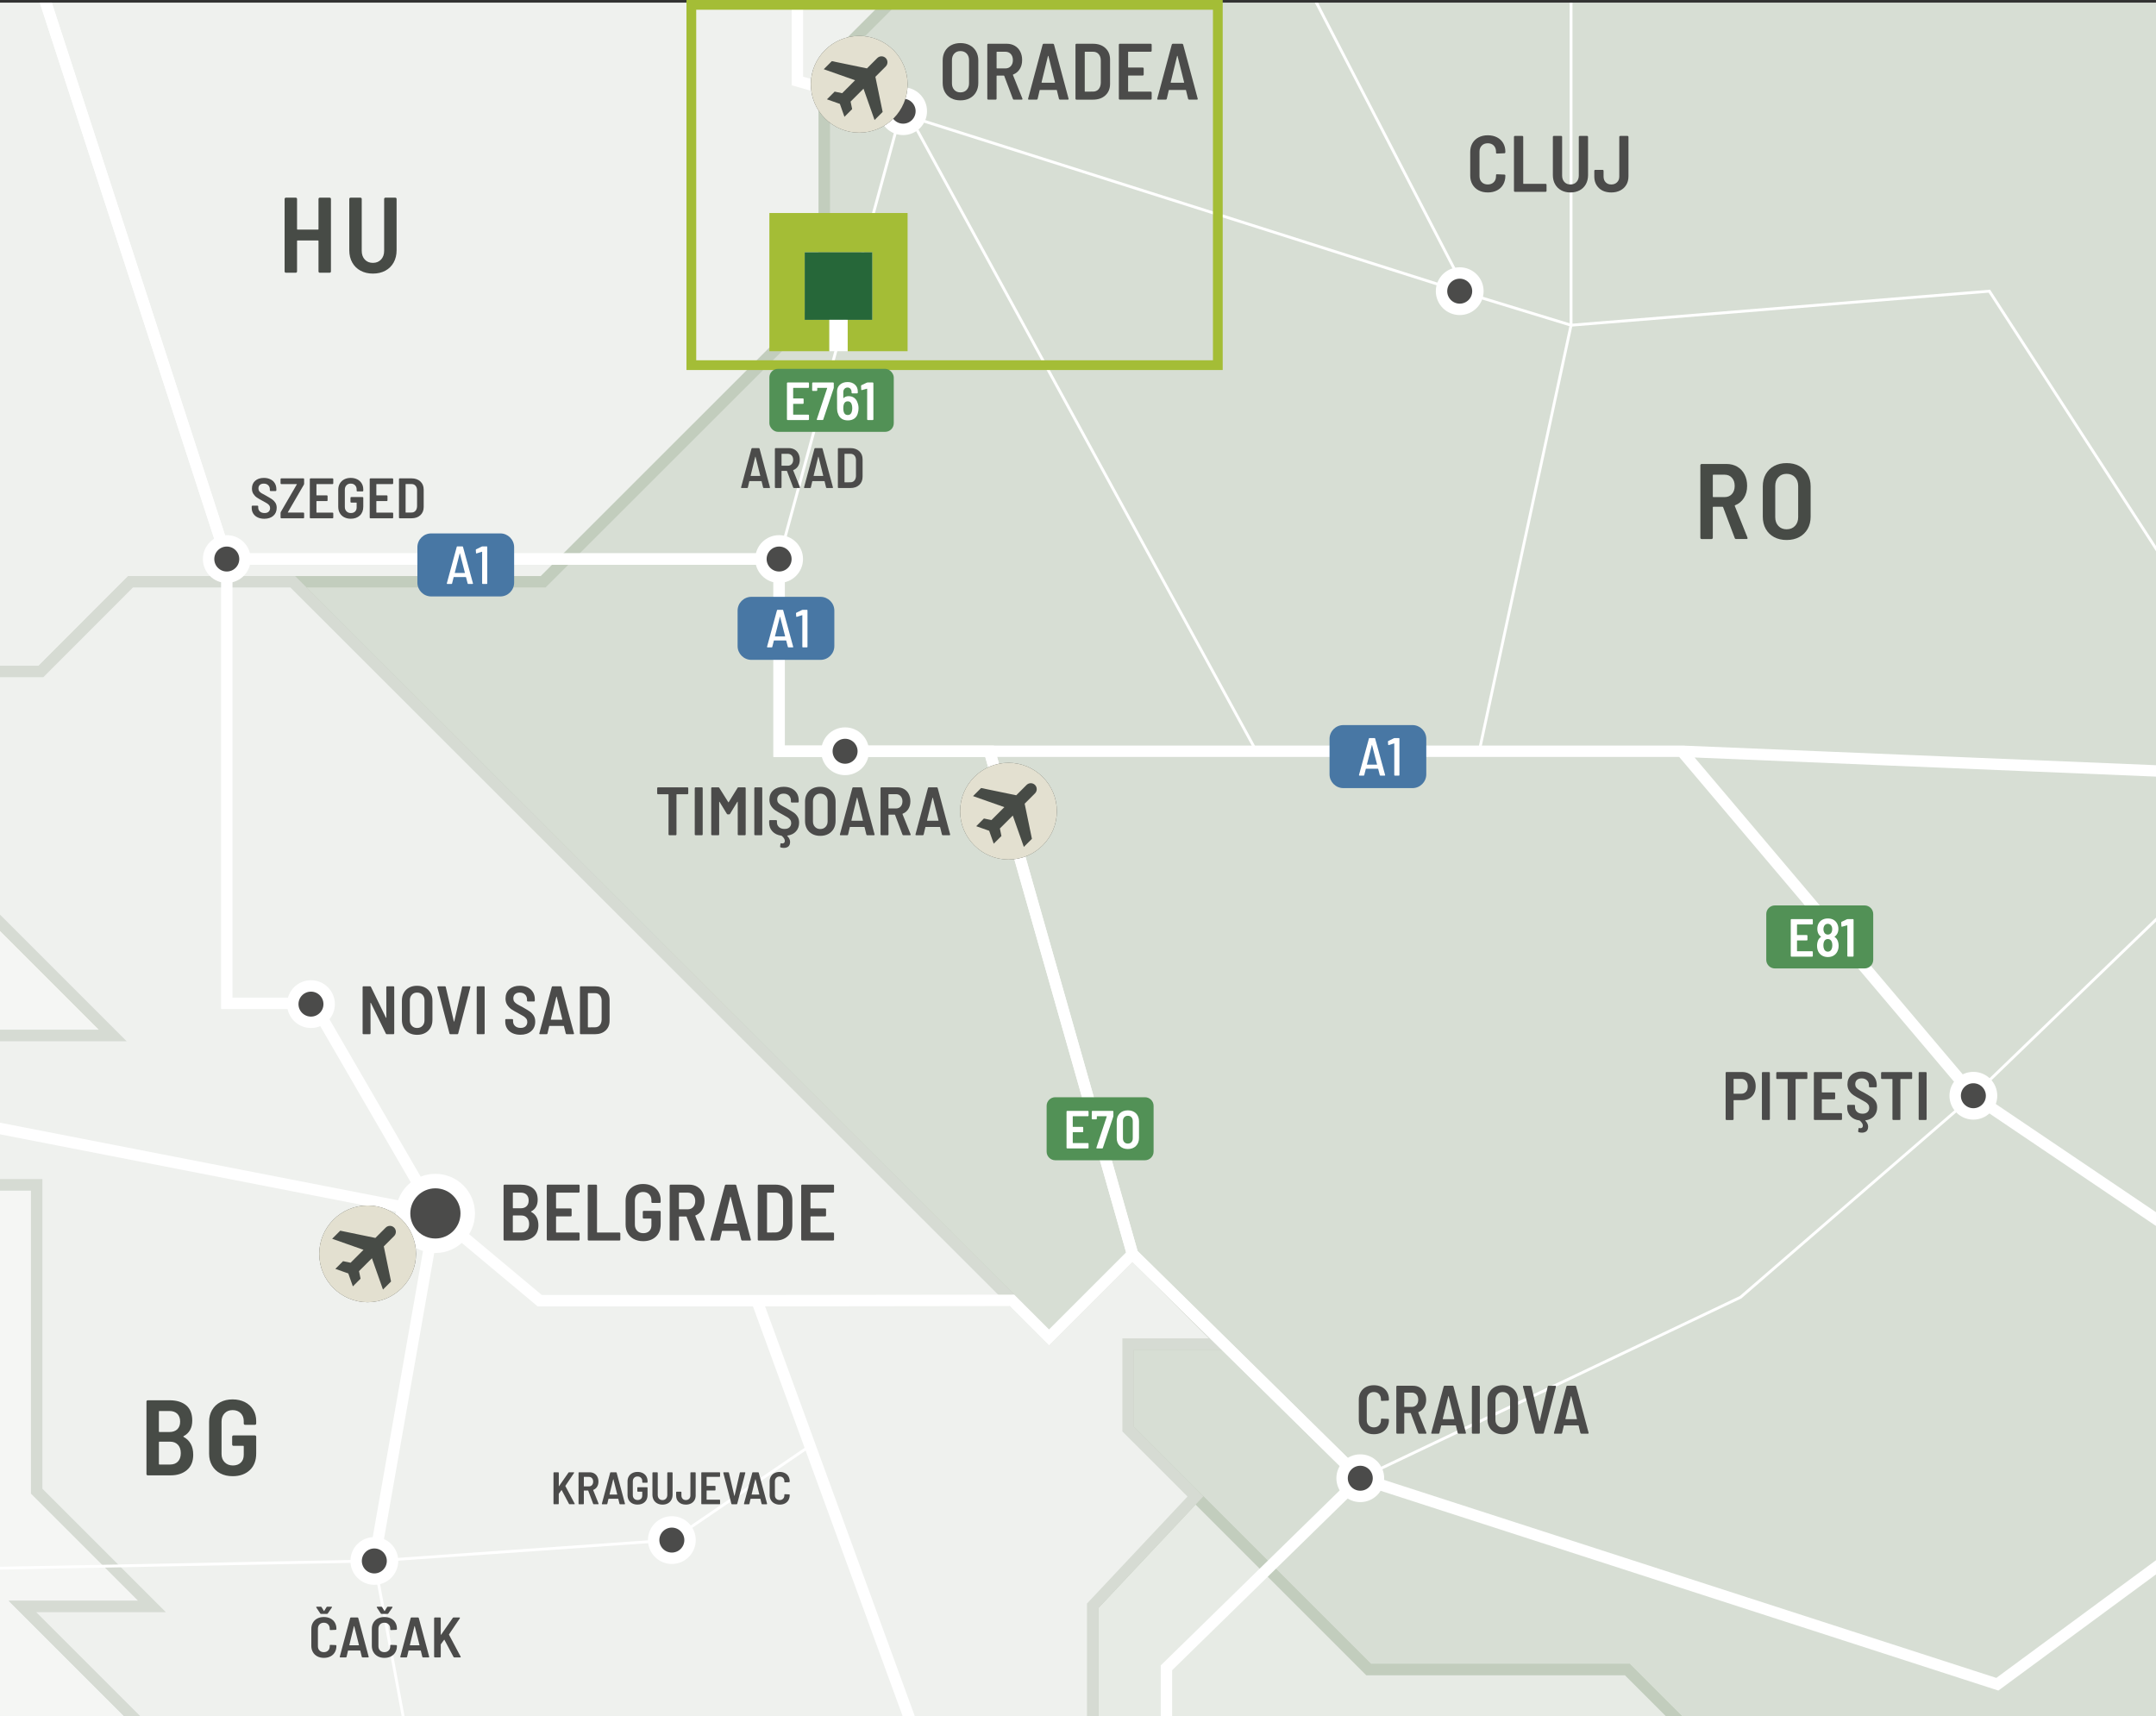 <?xml version="1.0" encoding="UTF-8"?> <svg xmlns="http://www.w3.org/2000/svg" xmlns:xlink="http://www.w3.org/1999/xlink" viewBox="0 0 221.102 176.031"><rect x="0" y="0" width="221.102" height="176.031" fill="#333333" stroke="none"/><defs><clipPath id="clippath"><rect width="221.102" height="176.031" style="fill: none; stroke-width: 0px;"></rect></clipPath><clipPath id="clippath-2"><rect y=".283" width="221.102" height="175.748" style="fill: none; stroke-width: 0px;"></rect></clipPath><clipPath id="clippath-3"><rect y=".283" width="221.102" height="175.748" style="fill: none; stroke-width: 0px;"></rect></clipPath><clipPath id="clippath-4"><rect y=".283" width="221.102" height="175.748" style="fill: none; stroke-width: 0px;"></rect></clipPath><clipPath id="clippath-7"><rect y=".283" width="221.102" height="175.748" style="fill: none; stroke-width: 0px;"></rect></clipPath><clipPath id="clippath-8"><rect y=".283" width="221.102" height="175.748" style="fill: none; stroke-width: 0px;"></rect></clipPath><clipPath id="clippath-9"><rect y=".283" width="221.102" height="175.748" style="fill: none; stroke-width: 0px;"></rect></clipPath><clipPath id="clippath-10"><rect y=".283" width="221.102" height="175.748" style="fill: none; stroke-width: 0px;"></rect></clipPath><clipPath id="clippath-11"><rect y=".283" width="221.102" height="175.748" style="fill: none; stroke-width: 0px;"></rect></clipPath><clipPath id="clippath-12"><rect y=".283" width="221.102" height="175.748" style="fill: none; stroke-width: 0px;"></rect></clipPath><clipPath id="clippath-13"><rect y=".283" width="221.102" height="175.748" style="fill: none; stroke-width: 0px;"></rect></clipPath><clipPath id="clippath-14"><rect y=".283" width="221.102" height="175.748" style="fill: none; stroke-width: 0px;"></rect></clipPath><clipPath id="clippath-15"><rect y=".283" width="221.102" height="175.748" style="fill: none; stroke-width: 0px;"></rect></clipPath><clipPath id="clippath-17"><rect y=".283" width="221.102" height="175.748" style="fill: none; stroke-width: 0px;"></rect></clipPath><clipPath id="clippath-32"><rect y=".283" width="221.102" height="175.748" style="fill: none; stroke-width: 0px;"></rect></clipPath><clipPath id="clippath-33"><rect y=".283" width="221.102" height="175.748" style="fill: none; stroke-width: 0px;"></rect></clipPath><clipPath id="clippath-35"><rect y=".283" width="221.102" height="175.748" style="fill: none; stroke-width: 0px;"></rect></clipPath><clipPath id="clippath-40"><rect width="221.102" height="176.031" style="fill: none; stroke-width: 0px;"></rect></clipPath><clipPath id="clippath-41"><rect width="221.102" height="176.031" style="fill: none; stroke-width: 0px;"></rect></clipPath><clipPath id="clippath-42"><rect width="221.102" height="176.031" style="fill: none; stroke-width: 0px;"></rect></clipPath><clipPath id="clippath-43"><rect width="221.102" height="176.031" style="fill: none; stroke-width: 0px;"></rect></clipPath><clipPath id="clippath-44"><rect width="221.102" height="176.031" style="fill: none; stroke-width: 0px;"></rect></clipPath><clipPath id="clippath-45"><rect width="221.102" height="176.031" style="fill: none; stroke-width: 0px;"></rect></clipPath><clipPath id="clippath-46"><rect width="221.102" height="176.031" style="fill: none; stroke-width: 0px;"></rect></clipPath></defs><g style="isolation: isolate;"><g id="Layer_2" data-name="Layer 2"><g id="Layer_1-2" data-name="Layer 1"><g style="clip-path: url(#clippath);"><rect y=".283" width="221.102" height="175.748" style="fill: #d9d9d9; stroke-width: 0px;"></rect><polygon points="0 121.512 0 176.031 13.571 176.031 2.302 164.764 15.596 164.764 3.763 152.93 3.763 121.512 0 121.512" style="fill: #f5f6f4; stroke-width: 0px;"></polygon><g style="clip-path: url(#clippath-2);"><polygon points="-4.506 121.511 -12.546 121.511 -12.546 109.839 -72.075 109.839 -77.328 104.586 -84.914 104.586 -96.489 116.162 -108.161 104.489 -117.985 104.489 -117.985 125.207 -107.286 135.907 -107.286 150.108 -23.96 234.212 -23.96 212.943 -15.206 212.943 -15.206 202.243 -8.332 195.37 -3.08 200.623 .746 196.797 -9.304 186.746 4.216 186.746 4.216 182.336 14.299 182.336 14.299 176.76 2.302 164.764 15.596 164.764 3.762 152.929 3.762 121.511 -4.506 121.511" style="fill: none; stroke: #d6dbd3; stroke-miterlimit: 10; stroke-width: 1.17px;"></polygon></g><polygon points="0 106.208 11.576 106.208 0 94.632 0 106.208" style="fill: #f5f6f4; stroke-width: 0px;"></polygon><g style="clip-path: url(#clippath-3);"><polygon points="-23.959 234.213 -32.778 234.213 -77.132 189.859 -108.777 189.859 -144.83 153.805 -124.34 153.805 -153.39 124.754 -141.2 124.754 -161.815 104.138 -179.453 121.776 -192.039 121.776 -192.039 92.85 -169.213 92.85 -158.06 81.697 -147.296 92.461 -132.121 92.461 -132.121 73.397 -118.893 73.397 -118.893 63.281 -125.896 63.281 -95.204 32.588 -48.097 79.695 -22.589 79.695 -11.768 68.873 -9.304 68.873 -9.174 85.458 11.576 106.208 -4.506 106.208 -4.506 121.512 -12.546 121.512 -12.546 109.84 -72.074 109.84 -77.327 104.586 -84.914 104.586 -96.488 116.162 -108.16 104.489 -117.985 104.489 -117.985 125.208 -107.285 135.907 -107.285 150.109 -23.959 234.213" style="fill: none; stroke: #d6dbd3; stroke-miterlimit: 10; stroke-width: 1.17px;"></polygon></g><g style="clip-path: url(#clippath-4);"><path d="M360.864,92.949l-1.651-1.651h-6.286l-15.697,15.697h-7.855l-14.665-14.664v-2.28h3.655l21.847-22.102v-19.713l11.414-11.413v10.376h35.535l-9.856-9.858v-7.78l-12.451-12.451V3.363l-13.747-13.747v-16.86l-34.757-34.757h-57.081v11.201l-15.611,15.612h-24.804l-13.325,13.326-15.563-15.563h-56.739v-3.405h-9.501l-19.486-19.485,7.13-7.13v-27.499h11.675v-20.036l49.477-49.477v-33.071l-12.06-12.062v-19.195l17.896-17.897h77.816l6.743,6.744h17.638v11.153h14.526l5.316,5.318,13.748-13.747,9.727,9.727h6.224l5.838,5.836,12.06-12.062h4.929v16.86l13.228-13.228h3.89v4.928h13.748l14.525,14.526v-29.052l18.676-18.675h23.344l5.22,5.22h3.729l10.521-10.521v-7.797h8.543l7.976,7.976,11.381-11.381s2.626,3.599,3.599,3.599h18.481l10.116,10.116v9.338l9.532,9.532v6.225h-12.062l9.63,9.629v17.801h26.943l10.019,10.018v26.749l11.43,11.43,5.301-5.302h12.741l13.375,13.375,9.095-9.095h10.407l7.928-7.928,9.678,9.678s-.292,14.883,0,14.883h8.073l8.171,8.17v-10.116h7.392v6.226h9.533l9.92,9.921,7.491-7.49,21.203,21.205,6.713-6.712,5.446,5.447-6.127,6.128,8.851,8.852-11.769,11.769h-8.852l13.569,13.568h-9.678l-5.035,5.035v6.979h8.731V-28.282h-35.989l-17.995,17.995V9.069h-24.608l-19.941,19.94h-14.882l-5.009,5.009h-19.891l-36.063,36.062v8.634l10.055,10.055v8.425l9.113,9.113,16.603-16.602,7.392,7.392h18.773v15.854h-38.908l-13.715,13.715h-16.437l-20.184,20.184h-9.581l-9.556-9.557,6.541-6.541v-26.36h-13.521l-6.905-6.906h-18.19l23.199-23.198h18.432v-12.694h-48.439l-13.423-13.423,10.893-10.894h-38.907l-55.542,55.672Z" style="fill: #f5f6f4; stroke-width: 0px;"></path><path d="M360.864,92.949l-1.651-1.651h-6.286l-15.697,15.697h-7.855l-14.665-14.664v-2.28h3.655l21.847-22.102v-19.713l11.414-11.413v10.376h35.535l-9.856-9.858v-7.78l-12.451-12.451V3.363l-13.747-13.747v-16.86l-34.757-34.757h-57.081v11.201l-15.611,15.612h-24.804l-13.325,13.326-15.563-15.563h-56.739v-3.405h-9.501l-19.486-19.485,7.13-7.13v-27.499h11.675v-20.036l49.477-49.477v-33.071l-12.06-12.062v-19.195l17.896-17.897h77.816l6.743,6.744h17.638v11.153h14.526l5.316,5.318,13.748-13.747,9.727,9.727h6.224l5.838,5.836,12.06-12.062h4.929v16.86l13.228-13.228h3.89v4.928h13.748l14.525,14.526v-29.052l18.676-18.675h23.344l5.22,5.22h3.729l10.521-10.521v-7.797h8.543l7.976,7.976,11.381-11.381s2.626,3.599,3.599,3.599h18.481l10.116,10.116v9.338l9.532,9.532v6.225h-12.062l9.63,9.629v17.801h26.943l10.019,10.018v26.749l11.43,11.43,5.301-5.302h12.741l13.375,13.375,9.095-9.095h10.407l7.928-7.928,9.678,9.678s-.292,14.883,0,14.883h8.073l8.171,8.17v-10.116h7.392v6.226h9.533l9.92,9.921,7.491-7.49,21.203,21.205,6.713-6.712,5.446,5.447-6.127,6.128,8.851,8.852-11.769,11.769h-8.852l13.569,13.568h-9.678l-5.035,5.035v6.979h8.731V-28.282h-35.989l-17.995,17.995V9.069h-24.608l-19.941,19.94h-14.882l-5.009,5.009h-19.891l-36.063,36.062v8.634l10.055,10.055v8.425l9.113,9.113,16.603-16.602,7.392,7.392h18.773v15.854h-38.908l-13.715,13.715h-16.437l-20.184,20.184h-9.581l-9.556-9.557,6.541-6.541v-26.36h-13.521l-6.905-6.906h-18.19l23.199-23.198h18.432v-12.694h-48.439l-13.423-13.423,10.893-10.894h-38.907l-55.542,55.672Z" style="fill: none; stroke: #d6dbd3; stroke-miterlimit: 10; stroke-width: 1.17px;"></path></g><polygon points="0 .283 0 68.874 4.2 68.874 13.392 59.669 55.704 59.669 84.528 30.858 84.528 7.059 91.304 .283 0 .283" style="fill: #eff1ee; stroke-width: 0px;"></polygon><g style="clip-path: url(#clippath-7);"><polygon points="-48.098 -19.061 -31.36 -19.061 -11.431 -38.988 4.739 -38.988 14.149 -48.4 38.904 -48.4 56.17 -65.664 78.249 -65.664 89.889 -54.025 97.949 -54.025 104.239 -60.315 123.726 -40.829 133.226 -40.829 133.226 -32.95 123.758 -23.482 115.069 -23.482 84.527 7.059 84.527 30.858 55.703 59.668 13.391 59.668 4.2 68.874 -11.768 68.874 -22.59 79.694 -48.098 79.694 -106.02 21.799 -91.204 7.099 -91.204 -4.95 -85.764 -10.391 -85.764 -22.461 -76.575 -22.461 -63.359 -35.513 -48.098 -19.061" style="fill: none; stroke: #d6dbd3; stroke-miterlimit: 10; stroke-width: 1.17px;"></polygon></g><polygon points="91.308 .283 84.531 7.06 84.531 30.857 55.707 59.669 39.204 59.669 30.029 59.669 107.584 137.172 116.143 128.612 125.384 137.853 115.693 137.853 115.693 146.57 140.364 171.24 166.893 171.24 171.684 176.031 221.102 176.031 221.102 .283 91.308 .283" style="fill: #d7ded4; stroke-width: 0px;"></polygon><g style="clip-path: url(#clippath-8);"><polygon points="39.204 59.668 55.707 59.668 84.531 30.857 84.531 7.059 115.075 -23.484 123.762 -23.484 133.23 -32.95 133.23 -37.426 189.971 -37.426 205.533 -21.862 218.859 -35.187 243.662 -35.187 259.275 -50.8 264.866 -50.8 281.184 -34.483 281.184 -19.061 314.715 14.47 314.715 92.331 329.379 106.995 337.233 106.995 352.931 91.298 359.217 91.298 371.017 103.097 329.16 144.953 329.16 175.593 300.466 175.593 281.694 156.82 248.137 156.82 221.533 183.422 179.076 183.422 166.893 171.239 140.363 171.239 115.693 146.57 115.693 137.852 125.384 137.852 116.144 128.611 107.584 137.171 30.029 59.668 39.204 59.668" style="fill: none; stroke: #c2cdbd; stroke-miterlimit: 10; stroke-width: 1.17px;"></polygon></g><polygon points="112.054 164.699 112.054 176.031 171.68 176.031 166.89 171.24 140.36 171.24 122.596 153.476 112.054 164.699" style="fill: #e7ebe5; stroke-width: 0px;"></polygon><g style="clip-path: url(#clippath-9);"><polygon points="122.596 153.476 140.36 171.24 166.89 171.24 179.072 183.422 221.53 183.422 248.132 156.82 281.69 156.82 300.463 175.593 329.157 175.593 329.157 192.906 305.326 192.906 305.326 224.421 290.737 239.011 309.606 257.881 261.167 257.881 242.977 276.071 242.977 291.73 211.365 291.73 207.377 287.743 132.773 287.743 132.773 264.301 112.054 243.582 116.043 239.595 116.043 219.363 133.453 201.953 112.054 180.553 112.054 164.699 122.596 153.476" style="fill: none; stroke: #c2cdbd; stroke-miterlimit: 10; stroke-width: 1.17px;"></polygon></g><polygon points="13.391 59.669 4.2 68.873 0 68.873 0 94.632 11.576 106.208 0 106.208 0 121.512 3.762 121.512 3.762 152.93 15.597 164.764 2.303 164.764 13.57 176.031 112.054 176.031 112.054 164.698 122.595 153.476 115.689 146.57 115.689 137.853 125.38 137.853 116.14 128.612 107.58 137.172 30.024 59.669 13.391 59.669" style="fill: #eff1ee; stroke-width: 0px;"></polygon><g style="clip-path: url(#clippath-10);"><polygon points="-9.304 68.873 4.2 68.873 13.392 59.669 30.024 59.669 107.58 137.172 116.14 128.612 125.38 137.853 115.689 137.853 115.689 146.571 122.596 153.476 112.054 164.698 112.054 180.553 133.453 201.952 116.043 219.363 116.043 239.595 112.054 243.583 77.07 243.583 48.749 271.904 48.749 253.148 30.292 234.691 30.292 222.603 36.995 222.603 4.217 189.825 4.217 182.336 14.3 182.336 14.3 176.76 2.303 164.764 15.597 164.764 3.763 152.929 3.763 121.511 -4.506 121.511 -4.506 106.208 11.576 106.208 -9.174 85.458 -9.304 68.873" style="fill: none; stroke: #d6dbd3; stroke-miterlimit: 10; stroke-width: 1.17px;"></polygon><polyline points="214.562 248.317 294.569 231.522 302.505 223.635 302.505 190.086 325.975 190.086 325.975 151.567" style="fill: none; stroke: #fff; stroke-miterlimit: 10; stroke-width: .292px;"></polyline><polyline points=".493 -12.652 23.256 57.336 23.256 102.907 32.166 102.907 44.651 124.451 55.351 133.4 77.624 133.4 99.179 192.406 145.677 213.892 153.562 211.724" style="fill: none; stroke: #fff; stroke-miterlimit: 10; stroke-width: .292px;"></polyline><polyline points="38.388 160.094 42.702 183.375 71.998 225.951 79.816 254.769 125.937 318.275" style="fill: none; stroke: #fff; stroke-miterlimit: 10; stroke-width: .292px;"></polyline><polyline points="26.793 258.831 6.599 233.743 -24.439 233.729 -74.114 184.406 -87.301 184.406 -141.946 129.763 -129.432 130.064 -129.432 95.62" style="fill: none; stroke: #fff; stroke-miterlimit: 10; stroke-width: .292px;"></polyline><polyline points="-107.813 74.564 -59.494 104.138 44.651 124.45" style="fill: none; stroke: #fff; stroke-miterlimit: 10; stroke-width: 1.17px;"></polyline><polyline points=".493 -12.652 -32.361 109.451 -40.332 161.621 -24.495 170.923" style="fill: none; stroke: #fff; stroke-miterlimit: 10; stroke-width: .292px;"></polyline><polyline points="66.305 -24.031 73.793 -16.543 81.775 -8.561 81.775 8.306 149.697 29.863 161.115 33.354 151.695 77.051" style="fill: none; stroke: #fff; stroke-miterlimit: 10; stroke-width: .292px;"></polyline><polyline points="150.757 30.705 117.696 -33.155 105.115 -45.737" style="fill: none; stroke: #fff; stroke-miterlimit: 10; stroke-width: .292px;"></polyline><polyline points="246.393 142.109 202.373 112.382 172.477 77.051 79.9 77.051 79.9 57.337 23.258 57.337" style="fill: none; stroke: #fff; stroke-miterlimit: 10; stroke-width: .292px;"></polyline></g><polyline points="79.9 57.336 92.618 10.705 128.847 77.051" style="fill: none; stroke: #fff; stroke-miterlimit: 10; stroke-width: .292px;"></polyline><g style="clip-path: url(#clippath-11);"><polyline points="161.115 33.354 161.115 -1.397 237.653 -23.931" style="fill: none; stroke: #fff; stroke-miterlimit: 10; stroke-width: .292px;"></polyline></g><polyline points="202.373 112.382 178.489 133.054 139.499 151.611 125.38 137.853 116.139 128.612 107.58 137.172 103.776 133.367 75.634 133.367" style="fill: none; stroke: #fff; stroke-miterlimit: 10; stroke-width: .292px;"></polyline><g style="clip-path: url(#clippath-12);"><polyline points="246.393 142.109 247.383 112.561 236.266 79.694 172.477 77.051" style="fill: none; stroke: #fff; stroke-miterlimit: 10; stroke-width: .292px;"></polyline></g><line x1="101.481" y1="77.051" x2="116.14" y2="128.612" style="fill: none; stroke: #fff; stroke-miterlimit: 10; stroke-width: .292px;"></line><g style="clip-path: url(#clippath-13);"><polyline points="139.499 151.611 204.832 172.74 246.393 142.109" style="fill: none; stroke: #fff; stroke-miterlimit: 10; stroke-width: .292px;"></polyline><polyline points="139.499 151.611 119.621 171.055 119.621 178.526 153.561 211.724 164.528 204.979 170.42 193.881 222.259 194.462 246.393 169.925 246.393 142.109" style="fill: none; stroke: #fff; stroke-miterlimit: 10; stroke-width: .292px;"></polyline><line x1="202.373" y1="112.382" x2="236.265" y2="79.694" style="fill: none; stroke: #fff; stroke-miterlimit: 10; stroke-width: .292px;"></line><polyline points="161.115 33.354 204.013 29.863 236.265 79.694" style="fill: none; stroke: #fff; stroke-miterlimit: 10; stroke-width: .292px;"></polyline><polyline points="75.785 -14.551 81.775 -8.56 81.775 8.306 92.618 11.404" style="fill: none; stroke: #fff; stroke-miterlimit: 10; stroke-width: 1.17px;"></polyline><polyline points="-161.815 104.138 -129.432 95.619 -107.813 74.564 -66.703 38.268 .493 -12.653" style="fill: none; stroke: #fff; stroke-miterlimit: 10; stroke-width: 1.17px;"></polyline><polyline points="-403.899 -76.097 -386.095 -70.069 -383.428 -78.371 -378.655 -85.249 -365.711 -82.512 -354.784 -79.128 -316.823 -61.478 -289.775 -63.069 -261.776 -50.47 -200.271 -54.447 -196.224 -50.47 -172.99 -44.462 -163.257 -43.583 -93.828 -43.042 -78.259 -34.331 -63.359 -25.353 -40.64 -7.997 .493 -12.651 23.257 57.337 79.9 57.337 79.9 77.051 151.695 77.051 172.477 77.051 202.373 112.382 246.393 142.109 247.383 112.561 236.266 79.694 172.477 77.051" style="fill: none; stroke: #fff; stroke-miterlimit: 10; stroke-width: 1.17px;"></polyline><polyline points="23.257 57.336 23.257 102.906 32.165 102.906 44.65 124.451 55.35 133.4 77.624 133.4 103.775 133.367 107.58 137.171 116.14 128.611 139.5 151.61 204.831 172.739 246.392 142.108 295.081 141.665 326.924 151.855" style="fill: none; stroke: #fff; stroke-miterlimit: 10; stroke-width: 1.17px;"></polyline></g><line x1="116.139" y1="128.612" x2="101.48" y2="77.051" style="fill: none; stroke: #fff; stroke-miterlimit: 10; stroke-width: 1.17px;"></line><g style="clip-path: url(#clippath-14);"><polyline points="-357.734 -321.347 -331.614 -306.009 -326.399 -270.114 -294.91 -264.192 -269.061 -268.6 -252.95 -215.992 -208.092 -195.564 -193.66 -198.224 -173.316 -175.58 -161.8 -151.449 -99.822 -96.582 -75.597 -70.958 -63.144 -46.391 -63.359 -25.353 -40.641 -7.998 .493 -12.652 23.256 57.336 79.9 57.336 79.9 77.051 101.48 77.051 116.139 128.612 139.5 151.61 119.621 171.056 119.621 178.526 153.562 211.724 145.676 213.892 135.807 266.083 135.807 291.731 125.937 318.274 113.132 323.626 113.132 344.401 125.021 356.289" style="fill: none; stroke: #fff; stroke-miterlimit: 10; stroke-width: 1.17px;"></polyline><line x1="77.624" y1="133.4" x2="99.179" y2="192.405" style="fill: none; stroke: #fff; stroke-miterlimit: 10; stroke-width: 1.17px;"></line></g><line x1="38.388" y1="160.094" x2="44.651" y2="124.451" style="fill: none; stroke: #fff; stroke-miterlimit: 10; stroke-width: 1.17px;"></line><g style="clip-path: url(#clippath-15);"><polyline points="82.971 148.357 68.899 157.955 38.388 160.093 -40.332 161.619" style="fill: none; stroke: #fff; stroke-miterlimit: 10; stroke-width: .292px;"></polyline><polyline points=".493 -12.652 -19.031 59.908 -26.3 59.908" style="fill: none; stroke: #fff; stroke-miterlimit: 10; stroke-width: 1.17px;"></polyline></g><g><path d="M70.557,80.775c.016.017.024.036.024.06v.541c0,.023-.008.043-.024.06-.017.017-.037.024-.06.024h-1.088c-.023,0-.035.012-.035.035v4.086c0,.023-.008.043-.024.06-.017.017-.037.024-.06.024h-.646c-.023,0-.043-.008-.06-.024-.017-.017-.025-.036-.025-.06v-4.086c0-.023-.012-.035-.035-.035h-1.046c-.023,0-.043-.008-.06-.024-.017-.017-.024-.036-.024-.06v-.541c0-.023.008-.043.024-.06.016-.017.036-.024.06-.024h3.019c.023,0,.043.008.06.024Z" style="fill: #4b4b4a; stroke-width: 0px;"></path><path d="M71.272,85.64c-.016-.017-.024-.036-.024-.06v-4.746c0-.023.008-.043.024-.06.017-.017.037-.024.06-.024h.646c.023,0,.043.008.06.024.016.017.024.036.024.06v4.746c0,.023-.008.043-.024.06-.017.017-.037.024-.06.024h-.646c-.023,0-.043-.008-.06-.024Z" style="fill: #4b4b4a; stroke-width: 0px;"></path><path d="M75.734,80.75h.653c.023,0,.043.008.06.024.016.017.024.036.024.06v4.746c0,.023-.008.043-.024.06-.017.017-.037.024-.06.024h-.646c-.023,0-.043-.008-.06-.024-.017-.017-.025-.036-.025-.06v-3.328c0-.019-.004-.028-.014-.031-.01-.002-.019.004-.028.018l-.744,1.229c-.019.037-.052.057-.098.057h-.133c-.047,0-.08-.02-.099-.057l-.744-1.222c-.009-.014-.019-.02-.028-.018-.009.003-.014.013-.014.032v3.32c0,.023-.008.043-.024.06-.017.017-.037.024-.06.024h-.646c-.023,0-.043-.008-.06-.024-.017-.017-.025-.036-.025-.06v-4.746c0-.023.008-.043.025-.06.016-.017.036-.024.06-.024h.646c.046,0,.079.019.098.057l.919,1.467c.014.028.028.028.042,0l.906-1.467c.019-.038.051-.057.098-.057Z" style="fill: #4b4b4a; stroke-width: 0px;"></path><path d="M77.38,85.64c-.016-.017-.024-.036-.024-.06v-4.746c0-.023.008-.043.024-.06.017-.017.037-.024.06-.024h.646c.023,0,.043.008.06.024.016.017.024.036.024.06v4.746c0,.023-.008.043-.024.06-.017.017-.037.024-.06.024h-.646c-.023,0-.043-.008-.06-.024Z" style="fill: #4b4b4a; stroke-width: 0px;"></path></g><path d="M81.631,85.268c-.215.236-.508.38-.877.432-.033.005-.038.019-.014.042.192.196.288.402.288.618,0,.061-.007.119-.021.175-.038.155-.112.265-.225.33-.112.065-.243.099-.393.099-.112,0-.222-.017-.33-.049-.042-.015-.061-.047-.056-.099l.035-.26c.004-.057.037-.077.098-.063.046.01.077.015.091.015.08,0,.143-.022.189-.067.047-.044.07-.108.07-.192,0-.169-.108-.345-.323-.526-.019-.01-.033-.015-.042-.015-.379-.052-.681-.196-.906-.436-.225-.238-.337-.535-.337-.891v-.183c0-.023.008-.044.025-.06.016-.017.036-.025.06-.025h.632c.023,0,.043.009.06.025.016.016.024.036.024.06v.14c0,.201.07.365.211.492.14.126.33.189.568.189.22,0,.389-.057.505-.169.117-.112.176-.26.176-.442,0-.126-.033-.235-.099-.326-.065-.091-.158-.176-.277-.253-.12-.077-.303-.181-.551-.312-.286-.149-.515-.283-.688-.399-.173-.117-.319-.268-.439-.449-.119-.183-.179-.405-.179-.667,0-.402.134-.721.404-.955.269-.234.624-.351,1.063-.351.304,0,.573.057.807.172.234.114.414.277.541.487.126.211.189.452.189.724v.147c0,.023-.008.043-.024.06-.017.017-.037.024-.06.024h-.632c-.023,0-.043-.008-.06-.024-.017-.017-.025-.036-.025-.06v-.134c0-.201-.068-.367-.204-.498s-.318-.197-.547-.197c-.201,0-.36.053-.478.158-.117.105-.175.252-.175.438,0,.127.03.234.091.323.061.089.153.173.277.253.124.079.312.183.565.309.337.192.585.342.744.449.159.108.293.247.404.418.11.171.165.38.165.628,0,.36-.107.659-.323.896Z" style="fill: #4b4b4a; stroke-width: 0px;"></path><g><path d="M83.298,85.538c-.236-.127-.419-.306-.547-.537-.129-.232-.193-.5-.193-.804v-1.98c0-.299.064-.564.193-.796.128-.232.311-.411.547-.537.236-.127.509-.189.818-.189.313,0,.588.062.825.189.236.126.42.305.551.537.131.231.197.497.197.796v1.98c0,.304-.066.571-.197.804-.131.231-.315.41-.551.537-.236.126-.511.189-.825.189-.309,0-.582-.063-.818-.189ZM84.667,84.804c.138-.147.207-.338.207-.571v-2.036c0-.239-.069-.432-.207-.579-.138-.147-.322-.222-.551-.222-.225,0-.405.074-.541.222s-.204.34-.204.579v2.036c0,.233.068.424.204.571s.316.222.541.222c.229,0,.413-.074.551-.222Z" style="fill: #4b4b4a; stroke-width: 0px;"></path><path d="M88.847,85.594l-.183-.751c-.004-.019-.016-.028-.035-.028h-1.446c-.019,0-.031.01-.035.028l-.175.751c-.014.047-.047.07-.099.07h-.667c-.061,0-.084-.03-.07-.091l1.277-4.753c.014-.047.047-.07.099-.07h.8c.051,0,.084.023.098.07l1.277,4.753.007.027c0,.042-.026.063-.077.063h-.674c-.051,0-.084-.023-.098-.07ZM87.324,84.165c.009.007.019.011.028.011h1.109c.01,0,.019-.004.028-.011s.012-.018.007-.031l-.576-2.303c-.004-.014-.012-.021-.021-.021s-.016.007-.021.021l-.562,2.303c-.005.014-.002.024.007.031Z" style="fill: #4b4b4a; stroke-width: 0px;"></path><path d="M92.547,85.594l-.758-2.015c-.009-.019-.021-.028-.035-.028h-.604c-.023,0-.035.012-.035.035v1.994c0,.023-.008.043-.024.06-.017.017-.037.024-.06.024h-.646c-.023,0-.043-.008-.06-.024-.016-.017-.024-.036-.024-.06v-4.746c0-.023.008-.043.024-.06.017-.017.037-.024.06-.024h1.622c.267,0,.503.06.709.179.206.12.365.288.477.506s.168.467.168.748c0,.304-.07.568-.21.793-.14.225-.332.384-.576.478-.023.009-.03.025-.021.049l.829,2.063c.004.01.007.023.007.042,0,.038-.023.057-.07.057h-.674c-.052,0-.084-.023-.098-.07ZM91.115,81.487v1.396c0,.023.012.035.035.035h.737c.197,0,.356-.066.478-.2.122-.133.183-.31.183-.529,0-.225-.061-.404-.183-.537-.122-.134-.281-.2-.478-.2h-.737c-.023,0-.035.012-.035.035Z" style="fill: #4b4b4a; stroke-width: 0px;"></path><path d="M96.597,85.594l-.183-.751c-.004-.019-.016-.028-.035-.028h-1.446c-.019,0-.031.01-.035.028l-.175.751c-.014.047-.047.07-.099.07h-.667c-.061,0-.084-.03-.07-.091l1.277-4.753c.014-.047.047-.07.099-.07h.8c.051,0,.084.023.098.07l1.277,4.753.007.027c0,.042-.026.063-.077.063h-.674c-.051,0-.084-.023-.098-.07ZM95.074,84.165c.009.007.019.011.028.011h1.109c.01,0,.019-.004.028-.011s.012-.018.007-.031l-.576-2.303c-.004-.014-.012-.021-.021-.021s-.016.007-.021.021l-.562,2.303c-.005.014-.002.024.007.031Z" style="fill: #4b4b4a; stroke-width: 0px;"></path></g><g><path d="M78.257,49.995l-.152-.626c-.004-.016-.014-.023-.029-.023h-1.205c-.016,0-.025.008-.029.023l-.146.626c-.012.039-.039.059-.082.059h-.556c-.051,0-.07-.025-.058-.076l1.064-3.96c.012-.039.039-.059.082-.059h.667c.042,0,.07.02.082.059l1.065,3.96.006.023c0,.035-.021.053-.064.053h-.562c-.043,0-.07-.02-.082-.059ZM76.988,48.805c.008.006.016.009.023.009h.924c.008,0,.016-.003.023-.009s.01-.015.006-.026l-.479-1.919c-.004-.012-.01-.018-.018-.018s-.014.006-.018.018l-.468,1.919c-.004.012-.002.021.006.026Z" style="fill: #4b4b4a; stroke-width: 0px;"></path><path d="M81.34,49.995l-.632-1.679c-.008-.016-.018-.023-.029-.023h-.503c-.02,0-.029.01-.029.029v1.661c0,.02-.007.036-.021.05s-.03.021-.05.021h-.538c-.02,0-.036-.007-.05-.021s-.021-.03-.021-.05v-3.954c0-.02.007-.036.021-.05s.03-.021.05-.021h1.351c.222,0,.419.05.591.148.172.1.304.24.398.422.094.181.14.389.14.623,0,.253-.058.474-.175.661-.117.187-.277.319-.479.397-.02.008-.025.021-.018.041l.69,1.72c.004.008.006.02.006.035,0,.031-.02.047-.058.047h-.562c-.043,0-.07-.02-.082-.059ZM80.147,46.573v1.164c0,.02.009.029.029.029h.614c.164,0,.296-.056.398-.167s.152-.258.152-.441c0-.188-.051-.337-.152-.448-.102-.11-.234-.166-.398-.166h-.614c-.02,0-.029.01-.029.029Z" style="fill: #4b4b4a; stroke-width: 0px;"></path><path d="M84.715,49.995l-.152-.626c-.004-.016-.014-.023-.029-.023h-1.205c-.016,0-.025.008-.029.023l-.146.626c-.012.039-.039.059-.082.059h-.556c-.051,0-.07-.025-.058-.076l1.064-3.96c.012-.039.039-.059.082-.059h.667c.042,0,.07.02.082.059l1.065,3.96.006.023c0,.035-.021.053-.064.053h-.562c-.043,0-.07-.02-.082-.059ZM83.446,48.805c.008.006.016.009.023.009h.924c.008,0,.016-.003.023-.009s.01-.015.006-.026l-.479-1.919c-.004-.012-.01-.018-.018-.018s-.014.006-.018.018l-.468,1.919c-.004.012-.002.021.006.026Z" style="fill: #4b4b4a; stroke-width: 0px;"></path><path d="M85.947,50.033c-.014-.014-.021-.03-.021-.05v-3.954c0-.02.007-.036.021-.05s.03-.021.05-.021h1.211c.378,0,.681.105.91.315.228.211.342.491.342.843v1.778c0,.351-.114.632-.342.843-.229.21-.532.315-.91.315h-1.211c-.02,0-.036-.007-.05-.021ZM86.634,49.469l.58-.006c.167,0,.302-.058.403-.173.102-.114.156-.271.164-.471v-1.626c0-.199-.052-.357-.155-.475-.104-.116-.241-.175-.412-.175h-.58c-.02,0-.029.01-.029.029v2.866c0,.02.009.029.029.029Z" style="fill: #4b4b4a; stroke-width: 0px;"></path></g><g><path d="M97.538,10.072c-.275-.147-.488-.356-.639-.627-.15-.27-.225-.582-.225-.938v-2.31c0-.35.075-.659.225-.93.15-.27.363-.479.639-.626.276-.147.594-.222.955-.222.366,0,.687.074.962.222.276.147.49.356.643.626.153.271.229.58.229.93v2.31c0,.355-.077.668-.229.938-.153.271-.367.479-.643.627-.275.147-.596.221-.962.221-.361,0-.679-.073-.955-.221ZM99.135,9.217c.161-.172.242-.395.242-.668v-2.375c0-.278-.081-.504-.242-.676s-.375-.258-.643-.258c-.262,0-.473.086-.631.258s-.237.397-.237.676v2.375c0,.273.079.496.237.668s.369.258.631.258c.267,0,.481-.086.643-.258Z" style="fill: #4b4b4a; stroke-width: 0px;"></path><path d="M103.873,10.138l-.885-2.351c-.011-.021-.024-.032-.041-.032h-.705c-.027,0-.041.014-.041.041v2.325c0,.027-.009.051-.029.07-.019.019-.042.028-.069.028h-.753c-.027,0-.051-.01-.07-.028-.019-.02-.029-.043-.029-.07v-5.536c0-.027.01-.051.029-.069.019-.02.042-.029.07-.029h1.892c.312,0,.587.07.827.209.24.14.426.336.557.59s.197.545.197.872c0,.355-.082.664-.246.926-.164.262-.388.447-.671.557-.027.012-.036.03-.024.058l.966,2.408c.005.011.008.027.008.049,0,.044-.027.065-.082.065h-.786c-.06,0-.099-.027-.115-.082ZM102.202,5.347v1.63c0,.027.014.041.041.041h.86c.229,0,.415-.078.557-.233.142-.156.213-.361.213-.618,0-.263-.071-.472-.213-.627-.142-.155-.328-.233-.557-.233h-.86c-.027,0-.041.014-.041.041Z" style="fill: #4b4b4a; stroke-width: 0px;"></path><path d="M108.598,10.138l-.213-.876c-.005-.022-.019-.033-.041-.033h-1.687c-.022,0-.036.011-.041.033l-.205.876c-.017.055-.055.082-.115.082h-.778c-.071,0-.099-.035-.082-.106l1.49-5.545c.017-.055.055-.082.115-.082h.934c.06,0,.099.027.115.082l1.491,5.545.008.033c0,.049-.03.073-.09.073h-.786c-.06,0-.098-.027-.115-.082ZM106.821,8.471c.011.009.022.013.033.013h1.294c.011,0,.021-.004.033-.013.011-.008.014-.02.008-.036l-.672-2.687c-.005-.017-.014-.024-.024-.024-.011,0-.019.008-.024.024l-.655,2.687c-.006.017-.003.028.008.036Z" style="fill: #4b4b4a; stroke-width: 0px;"></path><path d="M110.322,10.192c-.019-.02-.029-.043-.029-.07v-5.536c0-.027.01-.051.029-.069.019-.02.042-.029.07-.029h1.695c.529,0,.954.147,1.273.442s.479.688.479,1.18v2.489c0,.492-.16.885-.479,1.18s-.744.442-1.273.442h-1.695c-.027,0-.051-.01-.07-.028ZM111.284,9.401l.811-.008c.234,0,.423-.08.565-.241s.218-.381.229-.66v-2.276c0-.278-.073-.5-.217-.663-.145-.164-.337-.246-.577-.246h-.811c-.027,0-.041.014-.041.041v4.013c0,.027.014.041.041.041Z" style="fill: #4b4b4a; stroke-width: 0px;"></path><path d="M118.078,5.278c-.02.019-.042.028-.07.028h-2.277c-.027,0-.041.014-.041.041v1.54c0,.027.014.041.041.041h1.458c.027,0,.05.009.069.028s.029.042.029.069v.623c0,.027-.01.05-.029.069s-.042.028-.069.028h-1.458c-.027,0-.041.014-.041.041v1.572c0,.027.014.041.041.041h2.277c.027,0,.05.01.07.029.019.019.028.042.028.069v.622c0,.027-.009.051-.028.07-.02.019-.042.028-.07.028h-3.169c-.027,0-.051-.01-.07-.028-.019-.02-.029-.043-.029-.07v-5.536c0-.027.01-.051.029-.069.019-.02.042-.029.07-.029h3.169c.027,0,.05.01.07.029.019.019.028.042.028.069v.622c0,.027-.009.051-.028.07Z" style="fill: #4b4b4a; stroke-width: 0px;"></path><path d="M121.842,10.138l-.213-.876c-.005-.022-.019-.033-.041-.033h-1.687c-.022,0-.036.011-.041.033l-.205.876c-.017.055-.055.082-.115.082h-.778c-.071,0-.099-.035-.082-.106l1.49-5.545c.017-.055.055-.082.115-.082h.934c.06,0,.099.027.115.082l1.491,5.545.008.033c0,.049-.03.073-.09.073h-.786c-.06,0-.098-.027-.115-.082ZM120.064,8.471c.011.009.022.013.033.013h1.294c.011,0,.021-.004.033-.013.011-.008.014-.02.008-.036l-.672-2.687c-.005-.017-.014-.024-.024-.024-.011,0-.019.008-.024.024l-.655,2.687c-.006.017-.003.028.008.036Z" style="fill: #4b4b4a; stroke-width: 0px;"></path></g><g><path d="M151.633,19.522c-.273-.145-.484-.349-.635-.61s-.225-.565-.225-.909v-2.408c0-.344.075-.646.225-.904.15-.26.362-.46.635-.603.273-.142.587-.213.942-.213s.669.07.942.209c.273.14.484.336.634.59s.226.55.226.889v.049c0,.027-.01.052-.029.074-.019.021-.042.032-.069.032l-.761.033c-.065,0-.098-.033-.098-.099v-.098c0-.257-.078-.465-.233-.623-.156-.158-.359-.237-.61-.237-.257,0-.463.079-.618.237-.156.158-.233.366-.233.623v2.514c0,.257.078.463.233.618.155.156.361.233.618.233.251,0,.455-.077.61-.233.155-.155.233-.361.233-.618v-.106c0-.06.033-.09.098-.09l.761.033c.027,0,.051.009.069.028.02.02.029.042.029.069v.033c0,.338-.075.638-.226.896-.15.26-.361.459-.634.598-.273.14-.587.209-.942.209s-.669-.072-.942-.217Z" style="fill: #4b4b4a; stroke-width: 0px;"></path><path d="M155.289,19.645c-.02-.02-.029-.043-.029-.07v-5.536c0-.027.01-.051.029-.069.019-.02.042-.029.069-.029h.754c.027,0,.05.01.069.029.02.019.028.042.028.069v4.774c0,.027.014.041.041.041h2.253c.026,0,.05.01.069.029.019.019.028.042.028.069v.622c0,.027-.01.051-.028.07-.02.019-.043.028-.069.028h-3.146c-.027,0-.051-.01-.069-.028Z" style="fill: #4b4b4a; stroke-width: 0px;"></path><path d="M160.109,19.518c-.272-.147-.484-.356-.635-.627s-.225-.583-.225-.938v-3.915c0-.027.009-.051.028-.069.02-.02.042-.029.069-.029h.754c.027,0,.051.01.069.029.02.019.029.042.029.069v3.964c0,.273.077.494.233.663.155.17.361.254.618.254s.464-.084.622-.254c.158-.169.237-.39.237-.663v-3.964c0-.027.01-.051.029-.069.019-.02.042-.029.069-.029h.754c.026,0,.05.01.069.029.019.019.028.042.028.069v3.915c0,.354-.075.667-.225.938-.15.271-.362.479-.635.627-.273.147-.59.221-.95.221-.355,0-.669-.073-.942-.221Z" style="fill: #4b4b4a; stroke-width: 0px;"></path><path d="M163.974,19.288c-.316-.301-.475-.699-.475-1.196v-.573c0-.027.01-.05.028-.069.02-.019.043-.028.07-.028h.753c.027,0,.051.01.069.028.02.02.029.042.029.069v.582c0,.245.072.443.217.594s.337.225.577.225.438-.074.59-.225c.153-.15.229-.349.229-.594v-4.062c0-.027.01-.051.028-.069.02-.02.043-.029.07-.029h.745c.027,0,.05.01.069.029.02.019.028.042.028.069v4.054c0,.328-.073.616-.221.864-.147.249-.355.441-.622.577-.268.137-.573.205-.918.205-.529,0-.952-.15-1.27-.45Z" style="fill: #4b4b4a; stroke-width: 0px;"></path></g><g><path d="M39.639,101.181c.017-.017.037-.024.06-.024h.646c.023,0,.043.008.06.024.016.017.024.036.024.06v4.746c0,.023-.008.043-.024.06-.017.017-.037.024-.06.024h-.681c-.042,0-.075-.021-.098-.063l-1.531-3.145c-.009-.015-.019-.02-.028-.018s-.014.013-.014.031l.007,3.11c0,.023-.008.043-.024.06s-.036.024-.06.024h-.646c-.023,0-.043-.008-.06-.024s-.024-.036-.024-.06v-4.746c0-.023.008-.043.024-.06s.036-.024.06-.024h.674c.047,0,.08.021.099.063l1.537,3.159c.009.014.019.02.028.018.009-.003.014-.014.014-.032l-.007-3.124c0-.023.008-.043.024-.06Z" style="fill: #4b4b4a; stroke-width: 0px;"></path><path d="M41.956,105.945c-.236-.127-.419-.306-.547-.537-.129-.232-.193-.5-.193-.804v-1.98c0-.299.064-.564.193-.796.128-.232.311-.411.547-.537.236-.127.509-.189.818-.189.313,0,.588.062.825.189.236.126.42.305.551.537.131.231.197.497.197.796v1.98c0,.304-.066.571-.197.804-.131.231-.315.41-.551.537-.236.126-.511.189-.825.189-.309,0-.582-.063-.818-.189ZM43.325,105.21c.138-.147.207-.338.207-.571v-2.036c0-.239-.069-.432-.207-.579-.138-.147-.322-.222-.551-.222-.225,0-.405.074-.541.222s-.204.34-.204.579v2.036c0,.233.068.424.204.571s.316.222.541.222c.229,0,.413-.074.551-.222Z" style="fill: #4b4b4a; stroke-width: 0px;"></path><path d="M46.094,106l-1.243-4.752v-.028c0-.042.025-.063.077-.063h.695c.047,0,.078.023.091.07l.829,3.531c.004.019.012.028.021.028s.016-.01.021-.028l.807-3.524c.014-.052.044-.077.091-.077h.681c.061,0,.084.03.07.092l-1.243,4.752c-.014.047-.047.07-.098.07h-.702c-.052,0-.084-.023-.098-.07Z" style="fill: #4b4b4a; stroke-width: 0px;"></path><path d="M48.912,106.046c-.016-.017-.024-.036-.024-.06v-4.746c0-.023.008-.043.024-.06.017-.017.037-.024.06-.024h.646c.023,0,.043.008.06.024.016.017.024.036.024.06v4.746c0,.023-.008.043-.024.06-.017.017-.037.024-.06.024h-.646c-.023,0-.043-.008-.06-.024Z" style="fill: #4b4b4a; stroke-width: 0px;"></path><path d="M52.552,105.962c-.234-.11-.416-.268-.544-.471-.129-.204-.193-.438-.193-.705v-.183c0-.023.008-.044.025-.06.016-.017.036-.025.06-.025h.632c.023,0,.043.009.06.025.016.016.024.036.024.06v.14c0,.201.07.365.211.492.14.126.33.189.568.189.22,0,.389-.057.505-.169.117-.112.176-.26.176-.442,0-.126-.033-.235-.099-.326-.065-.091-.158-.176-.277-.253-.12-.077-.303-.181-.551-.312-.286-.149-.515-.283-.688-.399-.173-.117-.319-.268-.439-.449-.119-.183-.179-.405-.179-.667,0-.402.134-.721.404-.955.269-.234.624-.351,1.063-.351.304,0,.573.057.807.172.234.114.414.277.541.487.126.211.189.452.189.724v.147c0,.023-.008.043-.024.06-.017.017-.037.024-.06.024h-.632c-.023,0-.043-.008-.06-.024-.017-.017-.025-.036-.025-.06v-.134c0-.201-.068-.367-.204-.498s-.318-.197-.547-.197c-.201,0-.36.053-.478.158-.117.105-.175.252-.175.438,0,.127.03.234.091.323.061.089.153.173.277.253.124.079.312.183.565.309.337.192.585.342.744.449.159.108.293.247.404.418.11.171.165.38.165.628,0,.412-.138.74-.414.983-.276.243-.646.365-1.109.365-.309,0-.581-.056-.814-.165Z" style="fill: #4b4b4a; stroke-width: 0px;"></path><path d="M58.021,106l-.183-.751c-.004-.019-.016-.028-.035-.028h-1.446c-.019,0-.031.01-.035.028l-.175.751c-.014.047-.047.07-.099.07h-.667c-.061,0-.084-.03-.07-.091l1.277-4.753c.014-.047.047-.07.099-.07h.8c.051,0,.084.023.098.07l1.277,4.753.007.027c0,.042-.026.063-.077.063h-.674c-.051,0-.084-.023-.098-.07ZM56.497,104.571c.009.007.019.011.028.011h1.109c.01,0,.019-.004.028-.011s.012-.018.007-.031l-.576-2.303c-.004-.014-.012-.021-.021-.021s-.016.007-.021.021l-.562,2.303c-.005.014-.002.024.007.031Z" style="fill: #4b4b4a; stroke-width: 0px;"></path><path d="M59.498,106.046c-.016-.017-.024-.036-.024-.06v-4.746c0-.023.008-.043.024-.06.017-.017.037-.024.06-.024h1.453c.454,0,.818.126,1.091.379.274.253.411.59.411,1.011v2.135c0,.421-.137.758-.411,1.011-.273.253-.638.379-1.091.379h-1.453c-.023,0-.043-.008-.06-.024ZM60.323,105.368l.695-.007c.201,0,.363-.069.484-.207s.187-.326.197-.565v-1.951c0-.239-.062-.429-.186-.568-.124-.141-.289-.211-.495-.211h-.695c-.023,0-.035.012-.035.035v3.439c0,.023.012.035.035.035Z" style="fill: #4b4b4a; stroke-width: 0px;"></path></g><g><path d="M26.426,53.067c-.195-.092-.346-.222-.453-.392-.107-.17-.161-.366-.161-.588v-.152c0-.02.007-.036.021-.05s.03-.021.05-.021h.526c.02,0,.036.007.05.021s.021.03.021.05v.117c0,.168.059.304.176.409.117.105.275.158.474.158.183,0,.324-.047.421-.141.097-.094.146-.217.146-.368,0-.105-.027-.196-.082-.272s-.131-.146-.231-.21c-.1-.064-.252-.151-.459-.261-.238-.125-.429-.236-.573-.334-.145-.097-.267-.222-.366-.374-.1-.152-.149-.337-.149-.556,0-.335.112-.601.336-.796.224-.194.52-.292.886-.292.253,0,.478.048.673.144.195.095.345.23.45.406.105.176.158.376.158.603v.123c0,.02-.007.036-.021.05s-.03.021-.05.021h-.526c-.02,0-.036-.007-.05-.021s-.021-.03-.021-.05v-.111c0-.168-.057-.307-.169-.415-.113-.109-.266-.164-.457-.164-.167,0-.3.044-.397.132-.098.087-.146.209-.146.365,0,.105.025.195.076.27.05.073.127.144.231.21s.26.152.471.258c.281.16.488.284.62.374.133.09.245.206.336.349.092.142.138.316.138.523,0,.343-.115.616-.345.818-.23.203-.538.305-.924.305-.257,0-.483-.046-.679-.138Z" style="fill: #4b4b4a; stroke-width: 0px;"></path><path d="M28.793,53.137c-.014-.014-.021-.03-.021-.05v-.485c0-.031.008-.061.023-.088l1.644-2.831c.012-.023.004-.035-.023-.035h-1.574c-.02,0-.036-.007-.05-.021s-.021-.03-.021-.05v-.444c0-.02.007-.036.021-.05s.03-.021.05-.021h2.276c.02,0,.036.007.05.021.013.014.02.03.02.05v.485c0,.031-.008.061-.023.088l-1.644,2.831c-.012.023-.004.035.023.035h1.574c.02,0,.036.007.05.021.013.014.02.03.02.05v.444c0,.02-.007.036-.02.05-.014.014-.03.021-.05.021h-2.276c-.02,0-.036-.007-.05-.021Z" style="fill: #4b4b4a; stroke-width: 0px;"></path><path d="M34.157,49.627c-.014.014-.03.021-.05.021h-1.626c-.02,0-.029.01-.029.029v1.1c0,.02.009.029.029.029h1.042c.02,0,.036.007.05.021s.021.03.021.05v.444c0,.02-.007.036-.021.05s-.03.021-.05.021h-1.042c-.02,0-.029.01-.029.029v1.123c0,.02.009.029.029.029h1.626c.02,0,.036.007.05.021s.021.03.021.05v.444c0,.02-.007.036-.021.05s-.03.021-.05.021h-2.264c-.02,0-.036-.007-.05-.021s-.021-.03-.021-.05v-3.954c0-.02.007-.036.021-.05s.03-.021.05-.021h2.264c.02,0,.036.007.05.021s.021.03.021.05v.444c0,.02-.007.036-.021.05Z" style="fill: #4b4b4a; stroke-width: 0px;"></path><path d="M35.298,53.052c-.193-.102-.343-.244-.45-.43-.107-.186-.161-.398-.161-.641v-1.743c0-.242.054-.455.161-.641.107-.186.257-.329.45-.43.193-.102.417-.152.67-.152s.478.05.673.149c.195.099.346.238.453.418s.161.384.161.614v.135c0,.02-.007.036-.021.05s-.03.021-.05.021h-.538c-.02,0-.036-.007-.05-.021s-.021-.03-.021-.05v-.135c0-.176-.056-.319-.167-.43-.111-.111-.258-.167-.441-.167-.18,0-.325.058-.436.173-.111.114-.167.266-.167.453v1.767c0,.188.058.338.172.453.115.115.264.173.448.173.179,0,.323-.052.43-.155.107-.104.161-.244.161-.424v-.462c0-.02-.01-.029-.029-.029h-.532c-.02,0-.036-.007-.05-.021s-.021-.03-.021-.05v-.428c0-.019.007-.035.021-.049s.03-.021.05-.021h1.17c.02,0,.036.007.05.021s.021.03.021.049v.913c0,.386-.117.689-.351.909-.234.221-.546.331-.936.331-.253,0-.477-.051-.67-.152Z" style="fill: #4b4b4a; stroke-width: 0px;"></path><path d="M40.3,49.627c-.014.014-.03.021-.05.021h-1.626c-.02,0-.029.01-.029.029v1.1c0,.02.009.029.029.029h1.042c.02,0,.036.007.05.021s.021.03.021.05v.444c0,.02-.007.036-.021.05s-.03.021-.05.021h-1.042c-.02,0-.029.01-.029.029v1.123c0,.02.009.029.029.029h1.626c.02,0,.036.007.05.021s.021.03.021.05v.444c0,.02-.007.036-.021.05s-.03.021-.05.021h-2.264c-.02,0-.036-.007-.05-.021s-.021-.03-.021-.05v-3.954c0-.02.007-.036.021-.05s.03-.021.05-.021h2.264c.02,0,.036.007.05.021s.021.03.021.05v.444c0,.02-.007.036-.021.05Z" style="fill: #4b4b4a; stroke-width: 0px;"></path><path d="M40.937,53.137c-.014-.014-.021-.03-.021-.05v-3.954c0-.02.007-.036.021-.05s.03-.021.05-.021h1.211c.378,0,.681.105.91.315.228.211.342.491.342.843v1.778c0,.351-.114.632-.342.843-.229.21-.532.315-.91.315h-1.211c-.02,0-.036-.007-.05-.021ZM41.624,52.572l.58-.006c.167,0,.302-.058.403-.173.102-.114.156-.271.164-.471v-1.626c0-.199-.052-.357-.155-.475-.104-.116-.241-.175-.412-.175h-.58c-.02,0-.029.01-.029.029v2.866c0,.02.009.029.029.029Z" style="fill: #4b4b4a; stroke-width: 0px;"></path></g><g><path d="M32.54,169.879c-.195-.104-.346-.248-.453-.436-.107-.188-.161-.403-.161-.649v-1.72c0-.246.054-.461.161-.646.107-.186.258-.329.453-.43.195-.102.419-.152.673-.152s.478.05.673.149c.195.099.346.239.453.421s.161.393.161.635v.035c0,.02-.007.037-.021.053s-.03.023-.05.023l-.544.023c-.047,0-.07-.023-.07-.07v-.07c0-.184-.056-.332-.167-.444-.111-.113-.256-.17-.436-.17-.184,0-.331.057-.442.17-.111.112-.167.261-.167.444v1.796c0,.184.056.33.167.441.111.111.258.167.442.167.179,0,.325-.056.436-.167.111-.111.167-.258.167-.441v-.076c0-.043.023-.064.07-.064l.544.023c.02,0,.036.007.05.021s.021.03.021.05v.023c0,.242-.054.455-.161.641s-.258.327-.453.427c-.195.1-.419.149-.673.149s-.478-.052-.673-.155ZM32.428,164.833c0-.03.018-.046.053-.046h.416c.039,0,.066.016.082.046l.234.381c.008.012.016.018.023.018s.014-.006.018-.018l.234-.381c.016-.03.043-.046.082-.046h.415c.027,0,.046.009.056.025.01.018.007.038-.009.062l-.415.603c-.02.031-.047.047-.082.047h-.614c-.035,0-.062-.016-.082-.047l-.398-.603c-.008-.012-.012-.025-.012-.041Z" style="fill: #4b4b4a; stroke-width: 0px;"></path><path d="M37.103,169.929l-.152-.626c-.004-.016-.014-.023-.029-.023h-1.205c-.016,0-.025.008-.029.023l-.146.626c-.012.039-.039.059-.082.059h-.556c-.051,0-.07-.025-.058-.076l1.064-3.96c.012-.039.039-.059.082-.059h.667c.042,0,.07.02.082.059l1.065,3.96.006.023c0,.035-.021.053-.064.053h-.562c-.043,0-.07-.02-.082-.059ZM35.833,168.738c.008.006.016.009.023.009h.924c.008,0,.016-.003.023-.009s.01-.015.006-.026l-.479-1.919c-.004-.012-.01-.018-.018-.018s-.014.006-.018.018l-.468,1.919c-.004.012-.002.021.006.026Z" style="fill: #4b4b4a; stroke-width: 0px;"></path><path d="M38.746,169.879c-.195-.104-.346-.248-.453-.436-.107-.188-.161-.403-.161-.649v-1.72c0-.246.054-.461.161-.646.107-.186.258-.329.453-.43.195-.102.419-.152.673-.152s.478.05.673.149c.195.099.346.239.453.421s.161.393.161.635v.035c0,.02-.007.037-.021.053s-.03.023-.05.023l-.544.023c-.047,0-.07-.023-.07-.07v-.07c0-.184-.056-.332-.167-.444-.111-.113-.256-.17-.436-.17-.184,0-.331.057-.442.17-.111.112-.167.261-.167.444v1.796c0,.184.056.33.167.441.111.111.258.167.442.167.179,0,.325-.056.436-.167.111-.111.167-.258.167-.441v-.076c0-.043.023-.064.07-.064l.544.023c.02,0,.036.007.05.021s.021.03.021.05v.023c0,.242-.054.455-.161.641s-.258.327-.453.427c-.195.1-.419.149-.673.149s-.478-.052-.673-.155ZM38.635,164.833c0-.03.018-.046.053-.046h.416c.039,0,.066.016.082.046l.234.381c.008.012.016.018.023.018s.014-.006.018-.018l.234-.381c.016-.03.043-.046.082-.046h.415c.027,0,.046.009.056.025.01.018.007.038-.009.062l-.415.603c-.02.031-.047.047-.082.047h-.614c-.035,0-.062-.016-.082-.047l-.398-.603c-.008-.012-.012-.025-.012-.041Z" style="fill: #4b4b4a; stroke-width: 0px;"></path><path d="M43.309,169.929l-.152-.626c-.004-.016-.014-.023-.029-.023h-1.205c-.016,0-.025.008-.029.023l-.146.626c-.012.039-.039.059-.082.059h-.556c-.051,0-.07-.025-.058-.076l1.064-3.96c.012-.039.039-.059.082-.059h.667c.042,0,.07.02.082.059l1.065,3.96.006.023c0,.035-.021.053-.064.053h-.562c-.043,0-.07-.02-.082-.059ZM42.04,168.738c.008.006.016.009.023.009h.924c.008,0,.016-.003.023-.009s.01-.015.006-.026l-.479-1.919c-.004-.012-.01-.018-.018-.018s-.014.006-.018.018l-.468,1.919c-.004.012-.002.021.006.026Z" style="fill: #4b4b4a; stroke-width: 0px;"></path><path d="M44.541,169.967c-.014-.014-.021-.03-.021-.05v-3.954c0-.02.007-.036.021-.05s.03-.021.05-.021h.538c.02,0,.036.007.05.021s.021.03.021.05v1.685c0,.012.003.02.012.023.007.004.015,0,.023-.012l1.199-1.72c.02-.031.047-.047.082-.047h.591c.027,0,.046.009.056.026s.007.038-.009.062l-1.105,1.644c-.004.012-.004.025,0,.041l1.188,2.24c.008.016.012.027.012.035,0,.031-.02.047-.059.047h-.597c-.039,0-.068-.018-.088-.053l-.924-1.743c-.004-.012-.01-.018-.018-.018s-.016.004-.023.012l-.327.45c-.008.016-.012.027-.012.035v1.246c0,.02-.007.036-.021.05s-.03.021-.05.021h-.538c-.02,0-.036-.007-.05-.021Z" style="fill: #4b4b4a; stroke-width: 0px;"></path></g><g><path d="M56.779,154.263c-.011-.011-.017-.023-.017-.04v-3.163c0-.016.005-.029.017-.04.011-.011.024-.017.04-.017h.431c.016,0,.029.006.04.017.011.011.016.024.016.04v1.348c0,.01.003.016.009.019.006.003.013,0,.019-.009l.959-1.376c.015-.025.037-.038.065-.038h.473c.021,0,.037.008.044.021s.005.03-.007.049l-.885,1.315c-.003.009-.003.021,0,.032l.95,1.793c.006.013.009.021.009.028,0,.024-.016.037-.047.037h-.478c-.031,0-.054-.014-.07-.042l-.74-1.395c-.003-.01-.008-.015-.014-.015-.006,0-.012.004-.019.01l-.262.36c-.006.013-.009.021-.009.028v.996c0,.017-.005.029-.016.04-.011.011-.024.017-.04.017h-.431c-.016,0-.029-.006-.04-.017Z" style="fill: #4b4b4a; stroke-width: 0px;"></path><path d="M60.83,154.233l-.506-1.343c-.006-.013-.014-.019-.023-.019h-.402c-.016,0-.023.008-.023.022v1.329c0,.017-.005.029-.016.04-.011.011-.024.017-.04.017h-.431c-.016,0-.029-.006-.04-.017-.011-.011-.017-.023-.017-.04v-3.163c0-.016.005-.029.017-.04.011-.011.024-.017.04-.017h1.081c.178,0,.335.04.473.12.137.079.243.191.318.337.075.145.112.311.112.498,0,.203-.047.379-.14.529-.094.149-.222.256-.384.317-.016.007-.021.018-.014.033l.552,1.376c.003.006.005.016.005.028,0,.024-.016.037-.047.037h-.449c-.035,0-.056-.016-.065-.047ZM59.875,151.495v.931c0,.016.008.023.023.023h.492c.131,0,.237-.044.318-.133s.122-.207.122-.354c0-.15-.041-.27-.122-.358s-.187-.133-.318-.133h-.492c-.016,0-.023.008-.023.023Z" style="fill: #4b4b4a; stroke-width: 0px;"></path><path d="M63.53,154.233l-.122-.501c-.003-.012-.011-.019-.023-.019h-.964c-.013,0-.021.007-.023.019l-.117.501c-.009.031-.031.047-.065.047h-.445c-.041,0-.056-.021-.047-.061l.852-3.169c.009-.031.031-.047.065-.047h.534c.034,0,.056.016.065.047l.852,3.169.005.019c0,.028-.017.042-.052.042h-.449c-.034,0-.056-.016-.065-.047ZM62.514,153.28c.006.005.013.007.019.007h.739c.006,0,.012-.002.019-.007s.008-.012.005-.021l-.384-1.535c-.003-.009-.008-.014-.014-.014s-.011.005-.014.014l-.374,1.535c-.003.01-.002.017.004.021Z" style="fill: #4b4b4a; stroke-width: 0px;"></path><path d="M64.843,154.195c-.154-.081-.274-.196-.36-.344-.086-.148-.128-.319-.128-.513v-1.395c0-.193.042-.364.128-.513s.206-.263.36-.344c.155-.081.333-.122.536-.122s.382.04.538.119c.156.08.277.191.363.335.085.144.128.308.128.491v.107c0,.016-.005.029-.016.04-.011.011-.024.017-.04.017h-.43c-.016,0-.029-.006-.04-.017s-.017-.024-.017-.04v-.107c0-.141-.044-.255-.133-.344s-.207-.134-.353-.134c-.144,0-.26.046-.349.139-.089.092-.134.213-.134.362v1.413c0,.15.046.271.138.363.092.092.211.138.358.138.144,0,.258-.041.344-.124s.128-.195.128-.339v-.37c0-.016-.008-.023-.023-.023h-.426c-.016,0-.029-.005-.04-.017-.011-.011-.017-.023-.017-.039v-.342c0-.016.005-.029.017-.04.011-.011.024-.017.04-.017h.936c.016,0,.029.006.04.017.011.011.016.024.016.04v.729c0,.31-.093.552-.281.729-.187.176-.437.264-.749.264-.203,0-.381-.04-.536-.121Z" style="fill: #4b4b4a; stroke-width: 0px;"></path><path d="M67.4,154.191c-.156-.084-.277-.204-.363-.358-.085-.154-.128-.333-.128-.535v-2.237c0-.016.005-.029.016-.04.011-.011.024-.017.04-.017h.431c.016,0,.029.006.04.017s.017.024.017.04v2.265c0,.156.044.283.133.38s.207.145.354.145.265-.048.355-.145.136-.224.136-.38v-2.265c0-.016.005-.029.016-.04.011-.011.024-.017.04-.017h.431c.016,0,.029.006.04.017.011.011.017.024.017.04v2.237c0,.202-.043.381-.129.535s-.207.274-.363.358c-.156.084-.337.126-.542.126-.203,0-.382-.042-.539-.126Z" style="fill: #4b4b4a; stroke-width: 0px;"></path><path d="M69.609,154.06c-.181-.172-.271-.399-.271-.684v-.327c0-.016.005-.029.016-.04.011-.011.024-.017.04-.017h.43c.016,0,.029.006.04.017s.017.024.017.04v.332c0,.141.041.253.124.339.083.086.192.129.33.129s.25-.043.337-.129.131-.198.131-.339v-2.321c0-.016.005-.029.016-.04.011-.011.024-.017.04-.017h.426c.016,0,.029.006.04.017.011.011.017.024.017.04v2.316c0,.188-.042.352-.126.494-.084.142-.203.252-.355.33-.153.077-.328.116-.524.116-.303,0-.544-.085-.725-.257Z" style="fill: #4b4b4a; stroke-width: 0px;"></path><path d="M73.828,151.455c-.011.011-.024.017-.04.017h-1.301c-.016,0-.023.008-.023.023v.88c0,.016.008.022.023.022h.833c.016,0,.029.006.04.017.011.011.016.024.016.04v.355c0,.016-.005.029-.016.04-.011.011-.024.017-.04.017h-.833c-.016,0-.023.008-.023.023v.898c0,.016.008.023.023.023h1.301c.016,0,.029.005.04.017.011.011.017.023.017.039v.355c0,.017-.006.029-.017.04s-.024.017-.04.017h-1.812c-.016,0-.029-.006-.04-.017-.011-.011-.017-.023-.017-.04v-3.163c0-.016.005-.029.017-.04.011-.011.024-.017.04-.017h1.812c.016,0,.029.006.04.017s.017.024.017.04v.355c0,.016-.006.029-.017.04Z" style="fill: #4b4b4a; stroke-width: 0px;"></path><path d="M75.005,154.233l-.828-3.168v-.019c0-.028.017-.043.051-.043h.463c.031,0,.052.016.061.047l.552,2.354c.003.013.008.019.014.019.006,0,.011-.006.014-.019l.539-2.35c.009-.034.029-.052.061-.052h.454c.041,0,.056.021.047.062l-.829,3.168c-.009.031-.031.047-.065.047h-.468c-.035,0-.056-.016-.066-.047Z" style="fill: #4b4b4a; stroke-width: 0px;"></path><path d="M78.103,154.233l-.122-.501c-.003-.012-.011-.019-.023-.019h-.964c-.013,0-.021.007-.023.019l-.117.501c-.009.031-.031.047-.065.047h-.445c-.041,0-.056-.021-.047-.061l.852-3.169c.009-.031.031-.047.065-.047h.534c.034,0,.056.016.065.047l.852,3.169.005.019c0,.028-.017.042-.052.042h-.449c-.034,0-.056-.016-.065-.047ZM77.087,153.28c.006.005.013.007.019.007h.739c.006,0,.012-.002.019-.007s.008-.012.005-.021l-.384-1.535c-.003-.009-.008-.014-.014-.014s-.011.005-.014.014l-.374,1.535c-.003.01-.002.017.004.021Z" style="fill: #4b4b4a; stroke-width: 0px;"></path><path d="M79.418,154.193c-.156-.082-.277-.198-.363-.349-.086-.149-.128-.322-.128-.52v-1.376c0-.196.042-.368.128-.517s.207-.263.363-.344c.156-.081.335-.122.538-.122s.382.04.539.119c.156.08.276.192.362.337.086.146.129.314.129.508v.028c0,.016-.005.029-.017.042-.011.013-.024.019-.04.019l-.435.019c-.038,0-.057-.019-.057-.056v-.057c0-.146-.044-.265-.133-.355-.089-.09-.205-.136-.349-.136-.146,0-.264.046-.353.136-.089.091-.134.209-.134.355v1.438c0,.146.045.264.134.354.089.089.207.133.353.133.144,0,.26-.044.349-.133.089-.09.133-.207.133-.354v-.062c0-.034.019-.051.057-.051l.435.019c.016,0,.029.005.04.017.011.011.017.023.017.039v.02c0,.193-.043.364-.129.512-.086.148-.207.263-.362.342-.156.08-.335.119-.539.119s-.382-.041-.538-.124Z" style="fill: #4b4b4a; stroke-width: 0px;"></path></g><g><path d="M140.085,146.911c-.234-.124-.416-.298-.544-.523-.129-.225-.193-.484-.193-.778v-2.064c0-.295.064-.554.193-.775.128-.223.31-.395.544-.517.234-.121.503-.182.807-.182s.573.06.808.179c.234.119.415.288.544.505.128.218.193.472.193.762v.043c0,.023-.008.044-.024.062-.017.019-.036.028-.06.028l-.653.028c-.056,0-.084-.028-.084-.085v-.084c0-.22-.066-.397-.2-.533-.133-.136-.308-.204-.523-.204-.22,0-.396.068-.53.204s-.2.313-.2.533v2.155c0,.22.067.396.2.53.133.133.31.2.53.2.215,0,.39-.067.523-.2.134-.134.2-.311.2-.53v-.091c0-.052.028-.077.084-.077l.653.027c.023,0,.043.009.06.024.016.017.024.037.024.061v.027c0,.291-.064.547-.193.769-.129.223-.31.394-.544.513-.234.119-.503.18-.808.18s-.573-.062-.807-.187Z" style="fill: #4b4b4a; stroke-width: 0px;"></path><path d="M145.441,146.971l-.758-2.015c-.009-.019-.021-.028-.035-.028h-.604c-.023,0-.035.012-.035.035v1.994c0,.023-.008.043-.024.06-.017.017-.037.024-.06.024h-.646c-.023,0-.043-.008-.06-.024-.016-.017-.024-.036-.024-.06v-4.746c0-.023.008-.043.024-.06.017-.017.037-.024.06-.024h1.622c.267,0,.503.06.709.179.206.12.365.288.477.506s.168.467.168.748c0,.304-.07.568-.21.793-.14.225-.332.384-.576.478-.023.009-.03.025-.021.049l.829,2.063c.004.01.007.023.007.042,0,.038-.023.057-.07.057h-.674c-.052,0-.084-.023-.098-.07ZM144.009,142.864v1.396c0,.023.012.035.035.035h.737c.197,0,.356-.066.478-.2.122-.133.183-.31.183-.529,0-.225-.061-.404-.183-.537-.122-.134-.281-.2-.478-.2h-.737c-.023,0-.035.012-.035.035Z" style="fill: #4b4b4a; stroke-width: 0px;"></path><path d="M149.491,146.971l-.183-.751c-.004-.019-.016-.028-.035-.028h-1.446c-.019,0-.031.01-.035.028l-.175.751c-.014.047-.047.07-.099.07h-.667c-.061,0-.084-.03-.07-.091l1.277-4.753c.014-.047.047-.07.099-.07h.8c.051,0,.084.023.098.07l1.277,4.753.007.027c0,.042-.026.063-.077.063h-.674c-.051,0-.084-.023-.098-.07ZM147.968,145.542c.009.007.019.011.028.011h1.109c.01,0,.019-.004.028-.011s.012-.018.007-.031l-.576-2.303c-.004-.014-.012-.021-.021-.021s-.016.007-.021.021l-.562,2.303c-.005.014-.002.024.007.031Z" style="fill: #4b4b4a; stroke-width: 0px;"></path><path d="M150.968,147.017c-.016-.017-.024-.036-.024-.06v-4.746c0-.023.008-.043.024-.06.017-.017.037-.024.06-.024h.646c.023,0,.043.008.06.024.016.017.024.036.024.06v4.746c0,.023-.008.043-.024.06-.017.017-.037.024-.06.024h-.646c-.023,0-.043-.008-.06-.024Z" style="fill: #4b4b4a; stroke-width: 0px;"></path><path d="M153.285,146.915c-.236-.127-.419-.306-.547-.537-.129-.232-.193-.5-.193-.804v-1.98c0-.299.064-.564.193-.796.128-.232.311-.411.547-.537.236-.127.509-.189.817-.189.313,0,.589.062.825.189.236.126.42.305.551.537.131.231.197.497.197.796v1.98c0,.304-.066.571-.197.804-.131.231-.314.41-.551.537-.236.126-.512.189-.825.189-.309,0-.581-.063-.817-.189ZM154.655,146.181c.138-.147.207-.338.207-.571v-2.036c0-.239-.069-.432-.207-.579-.139-.147-.322-.222-.552-.222-.225,0-.404.074-.54.222s-.204.34-.204.579v2.036c0,.233.068.424.204.571s.315.222.54.222c.229,0,.413-.074.552-.222Z" style="fill: #4b4b4a; stroke-width: 0px;"></path><path d="M157.424,146.971l-1.243-4.752v-.028c0-.042.025-.063.077-.063h.695c.047,0,.077.023.091.07l.829,3.531c.004.019.012.028.021.028.01,0,.017-.01.021-.028l.807-3.524c.015-.052.045-.077.092-.077h.681c.061,0,.084.03.07.092l-1.242,4.752c-.015.047-.047.07-.099.07h-.702c-.052,0-.084-.023-.098-.07Z" style="fill: #4b4b4a; stroke-width: 0px;"></path><path d="M162.071,146.971l-.183-.751c-.004-.019-.016-.028-.035-.028h-1.445c-.02,0-.031.01-.035.028l-.176.751c-.014.047-.047.07-.099.07h-.667c-.061,0-.084-.03-.069-.091l1.277-4.753c.014-.047.047-.07.099-.07h.8c.052,0,.084.023.099.07l1.277,4.753.007.027c0,.042-.025.063-.077.063h-.674c-.052,0-.084-.023-.099-.07ZM160.547,145.542c.01.007.02.011.028.011h1.109c.01,0,.019-.004.028-.011.009-.007.012-.018.007-.031l-.576-2.303c-.004-.014-.012-.021-.021-.021-.01,0-.017.007-.021.021l-.562,2.303c-.005.014-.002.024.007.031Z" style="fill: #4b4b4a; stroke-width: 0px;"></path></g><g><path d="M179.393,110.131c.208.121.37.294.484.516.115.223.172.477.172.762,0,.281-.057.529-.172.744-.114.216-.276.383-.484.502s-.445.179-.712.179h-.864c-.023,0-.035.012-.035.035v1.917c0,.023-.008.043-.024.06s-.036.024-.06.024h-.646c-.023,0-.044-.008-.06-.024-.017-.017-.024-.036-.024-.06v-4.753c0-.023.008-.043.024-.06.016-.017.036-.024.06-.024h1.621c.271,0,.512.061.72.183ZM179.049,111.974c.124-.139.186-.322.186-.552,0-.233-.062-.421-.186-.562-.124-.14-.289-.21-.495-.21h-.737c-.023,0-.035.012-.035.035v1.46c0,.023.012.035.035.035h.737c.206,0,.371-.069.495-.207Z" style="fill: #4b4b4a; stroke-width: 0px;"></path><path d="M180.712,114.845c-.016-.017-.024-.036-.024-.06v-4.746c0-.023.009-.043.024-.06.017-.017.037-.024.061-.024h.646c.023,0,.043.008.06.024s.024.036.024.06v4.746c0,.023-.008.043-.024.06s-.036.024-.06.024h-.646c-.023,0-.044-.008-.061-.024Z" style="fill: #4b4b4a; stroke-width: 0px;"></path><path d="M185.325,109.98c.016.017.024.036.024.06v.541c0,.023-.009.043-.024.06-.017.017-.037.024-.061.024h-1.088c-.023,0-.035.012-.035.035v4.086c0,.023-.008.043-.024.06s-.036.024-.06.024h-.646c-.023,0-.044-.008-.06-.024-.017-.017-.025-.036-.025-.06v-4.086c0-.023-.012-.035-.035-.035h-1.046c-.023,0-.043-.008-.06-.024s-.024-.036-.024-.06v-.541c0-.023.008-.043.024-.06s.036-.024.06-.024h3.019c.023,0,.044.008.061.024Z" style="fill: #4b4b4a; stroke-width: 0px;"></path><path d="M188.877,110.633c-.017.017-.037.024-.06.024h-1.952c-.023,0-.035.012-.035.035v1.319c0,.023.012.035.035.035h1.25c.023,0,.043.009.06.024.017.017.024.037.024.06v.534c0,.023-.008.043-.024.06s-.036.024-.06.024h-1.25c-.023,0-.035.012-.035.035v1.348c0,.023.012.035.035.035h1.952c.022,0,.043.009.06.024.016.017.024.036.024.06v.534c0,.023-.009.043-.024.06-.017.017-.037.024-.06.024h-2.717c-.023,0-.044-.008-.061-.024-.016-.017-.024-.036-.024-.06v-4.746c0-.023.009-.043.024-.06.017-.017.037-.024.061-.024h2.717c.022,0,.043.008.06.024.016.017.024.036.024.06v.534c0,.023-.009.043-.024.06Z" style="fill: #4b4b4a; stroke-width: 0px;"></path></g><path d="M192.187,114.473c-.215.236-.508.38-.877.432-.033.005-.038.019-.015.042.192.196.288.402.288.618,0,.061-.007.119-.021.175-.038.155-.112.265-.226.33-.112.065-.243.099-.393.099-.112,0-.223-.017-.33-.049-.042-.015-.061-.047-.056-.099l.035-.26c.004-.057.037-.077.098-.063.047.01.077.015.092.015.079,0,.143-.022.189-.067.047-.044.07-.108.07-.192,0-.169-.108-.345-.323-.526-.019-.01-.033-.015-.042-.015-.379-.052-.682-.196-.906-.436-.225-.238-.337-.535-.337-.891v-.183c0-.023.009-.044.025-.06.016-.017.036-.025.06-.025h.632c.023,0,.043.009.06.025.016.016.024.036.024.06v.14c0,.201.07.365.211.492.14.126.329.189.568.189.22,0,.389-.057.505-.169.117-.112.176-.26.176-.442,0-.126-.032-.235-.099-.326-.065-.091-.157-.176-.276-.253-.12-.077-.304-.181-.552-.312-.285-.149-.515-.283-.688-.399-.174-.117-.319-.268-.439-.449-.119-.183-.179-.405-.179-.667,0-.402.135-.721.404-.955.269-.234.623-.351,1.063-.351.304,0,.573.057.807.172.234.114.414.277.541.487.126.211.189.452.189.724v.147c0,.023-.009.043-.024.06-.017.017-.037.024-.06.024h-.632c-.023,0-.044-.008-.06-.024-.017-.017-.025-.036-.025-.06v-.134c0-.201-.067-.367-.203-.498s-.318-.197-.548-.197c-.201,0-.36.053-.478.158-.116.105-.175.252-.175.438,0,.127.03.234.091.323s.153.173.277.253c.124.079.312.183.565.309.337.192.585.342.744.449.159.108.293.247.403.418s.165.38.165.628c0,.36-.107.659-.323.896Z" style="fill: #4b4b4a; stroke-width: 0px;"></path><g><path d="M196.072,109.98c.017.017.024.036.024.06v.541c0,.023-.008.043-.024.06s-.036.024-.06.024h-1.088c-.023,0-.035.012-.035.035v4.086c0,.023-.009.043-.024.06-.017.017-.037.024-.061.024h-.646c-.023,0-.043-.008-.06-.024s-.024-.036-.024-.06v-4.086c0-.023-.012-.035-.035-.035h-1.046c-.023,0-.044-.008-.06-.024-.017-.017-.024-.036-.024-.06v-.541c0-.023.008-.043.024-.06.016-.017.036-.024.06-.024h3.019c.023,0,.043.008.06.024Z" style="fill: #4b4b4a; stroke-width: 0px;"></path><path d="M196.788,114.845c-.017-.017-.024-.036-.024-.06v-4.746c0-.023.008-.043.024-.06s.036-.024.06-.024h.646c.023,0,.044.008.061.024.016.017.024.036.024.06v4.746c0,.023-.009.043-.024.06-.017.017-.037.024-.061.024h-.646c-.023,0-.043-.008-.06-.024Z" style="fill: #4b4b4a; stroke-width: 0px;"></path></g><g style="clip-path: url(#clippath-32);"><path d="M33.756,102.985c0,1.031-.835,1.865-1.865,1.865s-1.866-.834-1.866-1.865.835-1.865,1.866-1.865,1.865.836,1.865,1.865" style="fill: #4b4b4a; stroke-width: 0px;"></path><path d="M33.756,102.985c0,1.031-.835,1.865-1.865,1.865s-1.866-.834-1.866-1.865.835-1.865,1.866-1.865,1.865.836,1.865,1.865Z" style="fill: none; stroke: #fff; stroke-miterlimit: 10; stroke-width: 1.17px;"></path><path d="M25.122,57.336c0,1.031-.835,1.865-1.865,1.865s-1.866-.834-1.866-1.865.835-1.865,1.866-1.865,1.865.836,1.865,1.865" style="fill: #4b4b4a; stroke-width: 0px;"></path><path d="M25.122,57.336c0,1.031-.835,1.865-1.865,1.865s-1.866-.834-1.866-1.865.835-1.865,1.866-1.865,1.865.836,1.865,1.865Z" style="fill: none; stroke: #fff; stroke-miterlimit: 10; stroke-width: 1.17px;"></path><path d="M40.253,160.094c0,1.03-.835,1.865-1.865,1.865s-1.866-.835-1.866-1.865.835-1.865,1.866-1.865,1.865.834,1.865,1.865" style="fill: #4b4b4a; stroke-width: 0px;"></path><path d="M40.253,160.094c0,1.03-.835,1.865-1.865,1.865s-1.866-.835-1.866-1.865.835-1.865,1.866-1.865,1.865.834,1.865,1.865Z" style="fill: none; stroke: #fff; stroke-miterlimit: 10; stroke-width: 1.17px;"></path><path d="M70.765,157.955c0,1.03-.835,1.865-1.865,1.865s-1.866-.835-1.866-1.865.835-1.865,1.866-1.865,1.865.834,1.865,1.865" style="fill: #4b4b4a; stroke-width: 0px;"></path><path d="M70.765,157.955c0,1.03-.835,1.865-1.865,1.865s-1.866-.835-1.866-1.865.835-1.865,1.866-1.865,1.865.834,1.865,1.865Z" style="fill: none; stroke: #fff; stroke-miterlimit: 10; stroke-width: 1.17px;"></path><path d="M151.562,29.863c0,1.031-.836,1.865-1.865,1.865s-1.866-.834-1.866-1.865.835-1.865,1.866-1.865,1.865.835,1.865,1.865" style="fill: #4b4b4a; stroke-width: 0px;"></path><path d="M151.562,29.863c0,1.031-.836,1.865-1.865,1.865s-1.866-.834-1.866-1.865.835-1.865,1.866-1.865,1.865.835,1.865,1.865Z" style="fill: none; stroke: #fff; stroke-miterlimit: 10; stroke-width: 1.17px;"></path><path d="M94.483,11.404c0,1.031-.836,1.865-1.865,1.865s-1.866-.834-1.866-1.865.835-1.865,1.866-1.865,1.865.836,1.865,1.865" style="fill: #4b4b4a; stroke-width: 0px;"></path><path d="M94.483,11.404c0,1.031-.836,1.865-1.865,1.865s-1.866-.834-1.866-1.865.835-1.865,1.866-1.865,1.865.836,1.865,1.865Z" style="fill: none; stroke: #fff; stroke-miterlimit: 10; stroke-width: 1.17px;"></path><path d="M88.531,77.051c0,1.031-.836,1.865-1.865,1.865s-1.866-.834-1.866-1.865.835-1.865,1.866-1.865,1.865.834,1.865,1.865" style="fill: #4b4b4a; stroke-width: 0px;"></path><path d="M88.531,77.051c0,1.031-.836,1.865-1.865,1.865s-1.866-.834-1.866-1.865.835-1.865,1.866-1.865,1.865.834,1.865,1.865Z" style="fill: none; stroke: #fff; stroke-miterlimit: 10; stroke-width: 1.17px;"></path><path d="M81.765,57.336c0,1.031-.836,1.865-1.865,1.865s-1.866-.834-1.866-1.865.835-1.865,1.866-1.865,1.865.836,1.865,1.865" style="fill: #4b4b4a; stroke-width: 0px;"></path><path d="M81.765,57.336c0,1.031-.836,1.865-1.865,1.865s-1.866-.834-1.866-1.865.835-1.865,1.866-1.865,1.865.836,1.865,1.865Z" style="fill: none; stroke: #fff; stroke-miterlimit: 10; stroke-width: 1.17px;"></path><path d="M141.365,151.611c0,1.03-.836,1.865-1.865,1.865s-1.866-.835-1.866-1.865.835-1.865,1.866-1.865,1.865.834,1.865,1.865" style="fill: #4b4b4a; stroke-width: 0px;"></path><path d="M141.365,151.611c0,1.03-.836,1.865-1.865,1.865s-1.866-.835-1.866-1.865.835-1.865,1.866-1.865,1.865.834,1.865,1.865Z" style="fill: none; stroke: #fff; stroke-miterlimit: 10; stroke-width: 1.17px;"></path><path d="M204.238,112.382c0,1.031-.836,1.865-1.865,1.865s-1.866-.834-1.866-1.865.835-1.865,1.866-1.865,1.865.834,1.865,1.865" style="fill: #4b4b4a; stroke-width: 0px;"></path><path d="M204.238,112.382c0,1.031-.836,1.865-1.865,1.865s-1.866-.834-1.866-1.865.835-1.865,1.866-1.865,1.865.834,1.865,1.865Z" style="fill: none; stroke: #fff; stroke-miterlimit: 10; stroke-width: 1.17px;"></path></g><g><path d="M54.734,126.827c-.319.271-.736.405-1.249.405h-1.744c-.027,0-.051-.01-.07-.028-.019-.02-.029-.043-.029-.07v-5.536c0-.027.01-.051.029-.069.019-.02.042-.029.07-.029h1.646c.551,0,.981.13,1.29.39.309.259.463.646.463,1.158,0,.562-.221.962-.664,1.196-.027.017-.03.032-.008.049.497.268.746.724.746,1.368,0,.508-.16.896-.479,1.167ZM52.593,122.36v1.523c0,.027.014.041.041.041h.762c.256,0,.457-.069.602-.209.145-.14.217-.334.217-.586,0-.256-.072-.455-.217-.598-.145-.142-.346-.213-.602-.213h-.762c-.027,0-.041.014-.041.041ZM54.046,126.176c.145-.152.217-.365.217-.639s-.074-.487-.221-.643c-.147-.156-.347-.233-.598-.233h-.811c-.027,0-.041.014-.041.041v1.662c0,.027.014.041.041.041h.819c.251,0,.449-.076.594-.229Z" style="fill: #4b4b4a; stroke-width: 0px;"></path><path d="M59.411,122.29c-.02.019-.042.028-.07.028h-2.277c-.027,0-.041.014-.041.041v1.54c0,.027.014.041.041.041h1.458c.027,0,.05.009.069.028s.029.042.029.069v.623c0,.027-.01.05-.029.069s-.042.028-.069.028h-1.458c-.027,0-.041.014-.041.041v1.572c0,.027.014.041.041.041h2.277c.027,0,.05.01.07.029.019.019.028.042.028.069v.622c0,.027-.009.051-.028.07-.02.019-.042.028-.07.028h-3.169c-.027,0-.051-.01-.07-.028-.019-.02-.029-.043-.029-.07v-5.536c0-.027.01-.051.029-.069.019-.02.042-.029.07-.029h3.169c.027,0,.05.01.07.029.019.019.028.042.028.069v.622c0,.027-.009.051-.028.07Z" style="fill: #4b4b4a; stroke-width: 0px;"></path><path d="M60.303,127.204c-.019-.02-.029-.043-.029-.07v-5.536c0-.027.01-.051.029-.069.019-.02.042-.029.07-.029h.753c.027,0,.05.01.069.029.02.019.029.042.029.069v4.774c0,.027.014.041.041.041h2.252c.027,0,.05.01.069.029.019.019.029.042.029.069v.622c0,.027-.01.051-.029.07-.019.019-.042.028-.069.028h-3.145c-.027,0-.051-.01-.07-.028Z" style="fill: #4b4b4a; stroke-width: 0px;"></path><path d="M65.012,127.085c-.271-.142-.48-.343-.631-.602-.15-.26-.225-.559-.225-.897v-2.44c0-.338.075-.638.225-.896.15-.26.36-.46.631-.603.27-.142.583-.213.938-.213s.669.07.942.209c.273.14.484.335.635.586.15.251.225.538.225.859v.188c0,.027-.009.051-.028.07-.02.019-.042.028-.07.028h-.753c-.027,0-.051-.01-.07-.028-.019-.02-.028-.043-.028-.07v-.188c0-.245-.078-.446-.233-.602-.156-.155-.362-.233-.619-.233-.251,0-.455.081-.61.241-.156.161-.233.373-.233.635v2.474c0,.262.08.474.241.635s.37.241.627.241c.251,0,.452-.072.602-.217.15-.145.226-.343.226-.594v-.646c0-.027-.014-.041-.041-.041h-.746c-.027,0-.05-.01-.069-.029-.02-.019-.029-.042-.029-.069v-.598c0-.027.009-.051.029-.069.019-.02.042-.029.069-.029h1.638c.027,0,.05.01.07.029.019.019.028.042.028.069v1.277c0,.541-.164.965-.491,1.273s-.765.463-1.311.463c-.355,0-.667-.071-.938-.213Z" style="fill: #4b4b4a; stroke-width: 0px;"></path><path d="M71.298,127.151l-.885-2.351c-.011-.021-.024-.032-.041-.032h-.705c-.027,0-.041.014-.041.041v2.325c0,.027-.009.051-.029.07-.019.019-.042.028-.069.028h-.753c-.027,0-.051-.01-.07-.028-.019-.02-.029-.043-.029-.07v-5.536c0-.027.01-.051.029-.069.019-.02.042-.029.07-.029h1.892c.312,0,.587.07.827.209.24.14.426.336.557.59s.197.545.197.872c0,.355-.082.664-.246.926-.164.262-.388.447-.671.557-.027.012-.036.03-.024.058l.966,2.408c.005.011.008.027.008.049,0,.044-.027.065-.082.065h-.786c-.06,0-.099-.027-.115-.082ZM69.627,122.36v1.63c0,.027.014.041.041.041h.86c.229,0,.415-.078.557-.233.142-.156.213-.361.213-.618,0-.263-.071-.472-.213-.627-.142-.155-.328-.233-.557-.233h-.86c-.027,0-.041.014-.041.041Z" style="fill: #4b4b4a; stroke-width: 0px;"></path><path d="M76.015,127.151l-.213-.876c-.005-.022-.019-.033-.041-.033h-1.687c-.022,0-.036.011-.041.033l-.205.876c-.017.055-.055.082-.115.082h-.778c-.071,0-.099-.035-.082-.106l1.49-5.545c.017-.055.055-.082.115-.082h.934c.06,0,.099.027.115.082l1.491,5.545.008.033c0,.049-.03.073-.09.073h-.786c-.06,0-.098-.027-.115-.082ZM74.238,125.484c.011.009.022.013.033.013h1.294c.011,0,.021-.004.033-.013.011-.008.014-.02.008-.036l-.672-2.687c-.005-.017-.014-.024-.024-.024-.011,0-.019.008-.024.024l-.655,2.687c-.006.017-.003.028.008.036Z" style="fill: #4b4b4a; stroke-width: 0px;"></path><path d="M77.739,127.204c-.019-.02-.029-.043-.029-.07v-5.536c0-.027.01-.051.029-.069.019-.02.042-.029.07-.029h1.695c.529,0,.954.147,1.273.442s.479.688.479,1.18v2.489c0,.492-.16.885-.479,1.18s-.744.442-1.273.442h-1.695c-.027,0-.051-.01-.07-.028ZM78.702,126.413l.811-.008c.234,0,.423-.08.565-.241s.218-.381.229-.66v-2.276c0-.278-.073-.5-.217-.663-.145-.164-.337-.246-.577-.246h-.811c-.027,0-.041.014-.041.041v4.013c0,.027.014.041.041.041Z" style="fill: #4b4b4a; stroke-width: 0px;"></path><path d="M85.504,122.29c-.02.019-.042.028-.07.028h-2.277c-.027,0-.041.014-.041.041v1.54c0,.027.014.041.041.041h1.458c.027,0,.05.009.069.028s.029.042.029.069v.623c0,.027-.01.05-.029.069s-.042.028-.069.028h-1.458c-.027,0-.041.014-.041.041v1.572c0,.027.014.041.041.041h2.277c.027,0,.05.01.07.029.019.019.028.042.028.069v.622c0,.027-.009.051-.028.07-.02.019-.042.028-.07.028h-3.169c-.027,0-.051-.01-.07-.028-.019-.02-.029-.043-.029-.07v-5.536c0-.027.01-.051.029-.069.019-.02.042-.029.07-.029h3.169c.027,0,.05.01.07.029.019.019.028.042.028.069v.622c0,.027-.009.051-.028.07Z" style="fill: #4b4b4a; stroke-width: 0px;"></path></g><g style="clip-path: url(#clippath-33);"><path d="M47.967,124.451c0,1.832-1.485,3.317-3.317,3.317s-3.316-1.485-3.316-3.317,1.485-3.317,3.316-3.317,3.317,1.485,3.317,3.317" style="fill: #4b4b4a; stroke-width: 0px;"></path><path d="M47.967,124.451c0,1.832-1.485,3.317-3.317,3.317s-3.316-1.485-3.316-3.317,1.485-3.317,3.316-3.317,3.317,1.485,3.317,3.317Z" style="fill: none; stroke: #fff; stroke-miterlimit: 10; stroke-width: 1.486px;"></path></g><g><path d="M19.172,150.77c-.429.363-.988.545-1.677.545h-2.343c-.037,0-.068-.013-.093-.038-.026-.026-.039-.058-.039-.094v-7.437c0-.036.013-.067.039-.093.025-.026.057-.039.093-.039h2.211c.741,0,1.318.175,1.732.522.415.349.622.867.622,1.557,0,.756-.297,1.291-.891,1.606-.037.021-.04.044-.011.065.667.359,1.001.972,1.001,1.837,0,.683-.214,1.205-.644,1.567ZM16.295,144.77v2.046c0,.037.018.055.055.055h1.023c.345,0,.614-.093.809-.28.194-.187.292-.449.292-.786,0-.345-.098-.612-.292-.804-.195-.19-.464-.285-.809-.285h-1.023c-.037,0-.055.018-.055.055ZM18.248,149.896c.194-.205.292-.491.292-.858s-.099-.654-.297-.863c-.198-.209-.465-.313-.803-.313h-1.089c-.037,0-.055.019-.055.055v2.233c0,.037.018.055.055.055h1.1c.337,0,.604-.103.798-.308Z" style="fill: #474b46; stroke-width: 0px;"></path><path d="M22.593,151.116c-.363-.19-.646-.46-.847-.809-.202-.348-.302-.749-.302-1.204v-3.278c0-.454.101-.855.302-1.204s.484-.618.847-.809.783-.286,1.26-.286.898.094,1.265.28c.367.188.651.449.853.787.202.337.303.722.303,1.154v.253c0,.037-.013.068-.039.094-.026.026-.057.039-.094.039h-1.012c-.037,0-.068-.013-.094-.039-.026-.025-.039-.057-.039-.094v-.253c0-.33-.104-.599-.313-.808-.209-.21-.486-.314-.83-.314-.337,0-.611.108-.82.325-.209.216-.313.5-.313.853v3.321c0,.353.108.637.325.853.216.217.497.325.841.325.337,0,.607-.098.809-.292s.302-.46.302-.797v-.869c0-.037-.018-.056-.055-.056h-1.001c-.037,0-.068-.013-.094-.038s-.039-.057-.039-.094v-.803c0-.037.013-.067.039-.094.026-.025.057-.038.094-.038h2.2c.037,0,.068.013.094.038.025.026.039.057.039.094v1.716c0,.727-.22,1.297-.66,1.711s-1.027.621-1.76.621c-.477,0-.897-.095-1.26-.286Z" style="fill: #474b46; stroke-width: 0px;"></path></g><g><path d="M32.701,20.311c.026-.026.057-.039.094-.039h1.012c.037,0,.067.013.093.039.025.025.039.057.039.093v7.437c0,.036-.013.067-.039.094-.026.025-.057.038-.093.038h-1.012c-.037,0-.068-.013-.094-.038-.025-.026-.038-.058-.038-.094v-3.124c0-.037-.019-.055-.055-.055h-2.09c-.037,0-.055.018-.055.055v3.124c0,.036-.013.067-.039.094-.026.025-.057.038-.093.038h-1.012c-.037,0-.068-.013-.093-.038-.026-.026-.039-.058-.039-.094v-7.437c0-.036.013-.067.039-.093.025-.026.057-.039.093-.039h1.012c.037,0,.067.013.093.039.026.025.039.057.039.093v3.092c0,.036.018.055.055.055h2.09c.037,0,.055-.019.055-.055v-3.092c0-.036.013-.067.038-.093Z" style="fill: #474b46; stroke-width: 0px;"></path><path d="M36.975,27.763c-.367-.198-.651-.479-.853-.842-.202-.362-.302-.782-.302-1.259v-5.259c0-.036.013-.067.038-.093.026-.026.057-.039.094-.039h1.012c.037,0,.067.013.093.039.025.025.039.057.039.093v5.324c0,.367.104.664.313.892.209.227.486.341.831.341s.623-.114.836-.341c.212-.228.319-.524.319-.892v-5.324c0-.036.013-.067.039-.093.026-.026.057-.039.094-.039h1.012c.037,0,.068.013.094.039.025.025.038.057.038.093v5.259c0,.477-.101.896-.302,1.259-.202.363-.486.644-.853.842s-.792.297-1.276.297c-.477,0-.898-.099-1.265-.297Z" style="fill: #474b46; stroke-width: 0px;"></path></g><g><path d="M177.896,55.175l-1.188-3.156c-.016-.029-.033-.044-.056-.044h-.945c-.037,0-.056.018-.056.055v3.124c0,.036-.013.067-.038.094-.026.025-.057.038-.094.038h-1.012c-.037,0-.068-.013-.094-.038-.025-.026-.038-.058-.038-.094v-7.437c0-.036.013-.067.038-.093.025-.026.057-.039.094-.039h2.541c.418,0,.788.094,1.11.28.323.188.572.451.748.792.177.342.265.731.265,1.172,0,.477-.11.891-.33,1.243-.22.352-.521.602-.902.748-.036.015-.048.04-.033.077l1.299,3.233c.007.015.011.037.011.066,0,.059-.037.088-.11.088h-1.056c-.081,0-.132-.036-.154-.11ZM175.652,48.74v2.188c0,.037.019.056.056.056h1.154c.309,0,.558-.104.748-.313s.286-.486.286-.831c0-.352-.096-.632-.286-.841s-.439-.313-.748-.313h-1.154c-.037,0-.056.018-.056.055Z" style="fill: #474b46; stroke-width: 0px;"></path><path d="M181.939,55.087c-.371-.198-.657-.479-.858-.841-.202-.363-.303-.783-.303-1.26v-3.103c0-.469.101-.885.303-1.248.201-.363.487-.644.858-.842.37-.198.797-.297,1.281-.297.491,0,.922.099,1.292.297s.658.479.864.842c.205.363.308.779.308,1.248v3.103c0,.477-.103.896-.308,1.26-.206.362-.494.643-.864.841s-.801.297-1.292.297c-.484,0-.911-.099-1.281-.297ZM184.083,53.938c.216-.23.324-.529.324-.896v-3.189c0-.374-.108-.677-.324-.908-.217-.23-.504-.347-.863-.347-.353,0-.635.116-.848.347-.212.231-.318.534-.318.908v3.189c0,.367.106.666.318.896.213.231.495.347.848.347.359,0,.646-.115.863-.347Z" style="fill: #474b46; stroke-width: 0px;"></path></g><g style="clip-path: url(#clippath-40);"><rect x="70.898" y=".499" width="53.992" height="36.952" style="fill: none; stroke: #a4bd36;"></rect></g><polygon points="78.902 21.847 78.902 36.02 85.056 36.02 85.056 32.803 82.526 32.803 82.526 25.877 89.452 25.877 89.452 32.803 86.927 32.803 86.927 36.02 93.075 36.02 93.075 21.847 78.902 21.847" style="fill: #a4bd36; stroke-width: 0px;"></polygon><rect x="82.525" y="25.877" width="6.926" height="6.926" style="fill: #266739; stroke-width: 0px;"></rect><rect x="85.055" y="32.803" width="1.871" height="3.217" style="fill: #fff; stroke-width: 0px;"></rect><g style="clip-path: url(#clippath-41);"><path d="M103.423,78.236c-2.74,0-4.961,2.221-4.961,4.961s2.221,4.96,4.961,4.96,4.961-2.221,4.961-4.96-2.221-4.961-4.961-4.961" style="fill: #474b46; stroke-width: 0px;"></path><path d="M106.141,81.369l-1.06,1.06.745,3.603-.829.829-1.133-3.214-1.325,1.324.16.772-.79.79-.468-1.327-1.327-.468.79-.79.772.16,1.324-1.325-3.214-1.133.829-.829,3.603.745,1.059-1.06c.239-.238.625-.238.864,0,.238.238.238.625,0,.863M103.423,78.236c-2.74,0-4.961,2.221-4.961,4.961s2.221,4.96,4.961,4.96,4.961-2.221,4.961-4.96-2.221-4.961-4.961-4.961" style="fill: #e3e0d0; stroke-width: 0px;"></path><path d="M88.114,3.685c-2.74,0-4.961,2.221-4.961,4.961s2.221,4.96,4.961,4.96,4.961-2.221,4.961-4.96-2.221-4.961-4.961-4.961" style="fill: #474b46; stroke-width: 0px;"></path><path d="M90.832,6.818l-1.06,1.06.745,3.603-.829.829-1.133-3.214-1.325,1.324.16.772-.79.79-.468-1.327-1.327-.468.79-.79.772.16,1.324-1.325-3.214-1.133.829-.829,3.603.745,1.059-1.06c.239-.238.625-.238.864,0,.238.238.238.625,0,.863M88.114,3.685c-2.74,0-4.961,2.221-4.961,4.961s2.221,4.96,4.961,4.96,4.961-2.221,4.961-4.96-2.221-4.961-4.961-4.961" style="fill: #e3e0d0; stroke-width: 0px;"></path><path d="M37.701,123.637c-2.74,0-4.961,2.221-4.961,4.961s2.221,4.96,4.961,4.96,4.961-2.221,4.961-4.96-2.221-4.961-4.961-4.961" style="fill: #474b46; stroke-width: 0px;"></path><path d="M40.419,126.77l-1.06,1.06.745,3.603-.829.829-1.133-3.214-1.325,1.324.16.772-.79.79-.468-1.327-1.327-.468.79-.79.772.16,1.324-1.325-3.214-1.133.829-.829,3.603.745,1.059-1.06c.239-.238.625-.238.864,0,.238.238.238.625,0,.863M37.701,123.637c-2.74,0-4.961,2.221-4.961,4.961s2.221,4.96,4.961,4.96,4.961-2.221,4.961-4.96-2.221-4.961-4.961-4.961" style="fill: #e3e0d0; stroke-width: 0px;"></path><path d="M137.764,74.366h7.086c.783,0,1.418.635,1.418,1.418v3.629c0,.782-.635,1.417-1.417,1.417h-7.087c-.782,0-1.417-.635-1.417-1.417v-3.63c0-.782.635-1.417,1.417-1.417Z" style="fill: #4877a4; stroke-width: 0px;"></path></g><g><path d="M141.501,79.498l-.165-.638c-.004-.011-.013-.017-.028-.017h-1.215c-.019,0-.027.006-.027.017l-.16.638c-.004.033-.024.05-.061.05h-.429c-.018,0-.032-.006-.041-.017s-.012-.025-.008-.044l1.018-3.74c.007-.033.027-.049.061-.049h.517c.033,0,.053.016.061.049l1.023,3.74.005.017c0,.029-.019.044-.055.044h-.435c-.033,0-.053-.017-.06-.05ZM140.183,78.418c.005.005.012.008.019.008h.996c.007,0,.014-.003.019-.008.006-.006.006-.011.003-.014l-.512-1.991c-.003-.008-.007-.012-.011-.012-.004,0-.007.004-.011.012l-.506,1.991s-.002.008.003.014Z" style="fill: #fff; stroke-width: 0px;"></path><path d="M143.024,75.698h.435c.037,0,.055.018.055.055v3.74c0,.036-.018.055-.055.055h-.418c-.037,0-.055-.019-.055-.055v-3.224c0-.007-.003-.014-.008-.019-.005-.006-.012-.007-.019-.003l-.534.17-.022.006c-.022,0-.037-.017-.044-.05l-.022-.313c0-.029.013-.051.039-.065l.577-.281c.022-.011.046-.016.072-.016Z" style="fill: #fff; stroke-width: 0px;"></path></g><g style="clip-path: url(#clippath-42);"><path d="M77.059,61.213h7.086c.783,0,1.418.635,1.418,1.418v3.629c0,.782-.635,1.417-1.417,1.417h-7.087c-.782,0-1.417-.635-1.417-1.417v-3.63c0-.782.635-1.417,1.417-1.417Z" style="fill: #4877a4; stroke-width: 0px;"></path></g><g><path d="M80.796,66.345l-.165-.638c-.004-.011-.013-.017-.028-.017h-1.215c-.019,0-.027.006-.027.017l-.16.638c-.004.033-.024.05-.061.05h-.429c-.018,0-.032-.006-.041-.017s-.012-.025-.008-.044l1.018-3.74c.007-.033.027-.049.061-.049h.517c.033,0,.053.016.061.049l1.023,3.74.005.017c0,.029-.019.044-.055.044h-.435c-.033,0-.053-.017-.06-.05ZM79.478,65.265c.005.005.012.008.019.008h.996c.007,0,.014-.003.019-.008.006-.006.006-.011.003-.014l-.512-1.991c-.003-.008-.007-.012-.011-.012-.004,0-.007.004-.011.012l-.506,1.991s-.002.008.003.014Z" style="fill: #fff; stroke-width: 0px;"></path><path d="M82.319,62.545h.435c.037,0,.055.018.055.055v3.74c0,.036-.018.055-.055.055h-.418c-.037,0-.055-.019-.055-.055v-3.224c0-.007-.003-.014-.008-.019-.005-.006-.012-.007-.019-.003l-.534.17-.022.006c-.022,0-.037-.017-.044-.05l-.022-.313c0-.029.013-.051.039-.065l.577-.281c.022-.011.046-.016.072-.016Z" style="fill: #fff; stroke-width: 0px;"></path></g><g style="clip-path: url(#clippath-43);"><path d="M44.221,54.708h7.086c.783,0,1.418.635,1.418,1.418v3.629c0,.782-.635,1.417-1.417,1.417h-7.087c-.782,0-1.417-.635-1.417-1.417v-3.63c0-.782.635-1.417,1.417-1.417Z" style="fill: #4877a4; stroke-width: 0px;"></path></g><g><path d="M47.957,59.84l-.165-.638c-.004-.011-.013-.017-.028-.017h-1.215c-.019,0-.027.006-.027.017l-.16.638c-.004.033-.024.05-.061.05h-.429c-.018,0-.032-.006-.041-.017s-.012-.025-.008-.044l1.018-3.74c.007-.033.027-.049.061-.049h.517c.033,0,.053.016.061.049l1.023,3.74.005.017c0,.029-.019.044-.055.044h-.435c-.033,0-.053-.017-.06-.05ZM46.64,58.76c.005.005.012.008.019.008h.996c.007,0,.014-.003.019-.008.006-.006.006-.011.003-.014l-.512-1.991c-.003-.008-.007-.012-.011-.012-.004,0-.007.004-.011.012l-.506,1.991s-.002.008.003.014Z" style="fill: #fff; stroke-width: 0px;"></path><path d="M49.481,56.04h.435c.037,0,.055.018.055.055v3.74c0,.036-.018.055-.055.055h-.418c-.037,0-.055-.019-.055-.055v-3.224c0-.007-.003-.014-.008-.019-.005-.006-.012-.007-.019-.003l-.534.17-.022.006c-.022,0-.037-.017-.044-.05l-.022-.313c0-.029.013-.051.039-.065l.577-.281c.022-.011.046-.016.072-.016Z" style="fill: #fff; stroke-width: 0px;"></path></g><g style="clip-path: url(#clippath-44);"><path d="M108.22,112.535h9.198c.488,0,.885.397.885.885v4.692c0,.489-.397.886-.886.886h-9.196c-.49,0-.887-.397-.887-.887v-4.69c0-.489.397-.886.886-.886Z" style="fill: #529156; stroke-width: 0px;"></path></g><g><path d="M111.616,114.466c-.013.013-.028.02-.047.02h-1.529c-.019,0-.027.009-.027.027v1.034c0,.019.009.027.027.027h.979c.018,0,.034.007.047.02.013.013.019.028.019.047v.418c0,.018-.006.033-.019.046-.013.014-.029.02-.047.02h-.979c-.019,0-.027.01-.027.027v1.057c0,.018.009.027.027.027h1.529c.019,0,.034.006.047.02.013.013.019.028.019.046v.418c0,.019-.006.034-.019.047s-.028.02-.047.02h-2.128c-.019,0-.034-.007-.047-.02-.013-.013-.019-.028-.019-.047v-3.718c0-.019.006-.033.019-.047.013-.013.028-.019.047-.019h2.128c.019,0,.034.006.047.019.013.014.019.028.019.047v.418c0,.019-.006.034-.019.047Z" style="fill: #fff; stroke-width: 0px;"></path><path d="M112.441,117.766c-.009-.013-.01-.032-.002-.058l1.061-3.189c.007-.022,0-.033-.022-.033h-.968c-.019,0-.027.009-.027.027v.22c0,.019-.007.034-.02.047s-.028.02-.047.02h-.39c-.019,0-.034-.007-.047-.02s-.019-.028-.019-.047l.005-.731c0-.019.006-.033.019-.047.013-.013.028-.019.047-.019h2.084c.019,0,.034.006.047.019.013.014.019.028.019.047v.44c0,.033-.003.061-.011.082l-1.067,3.207c-.011.036-.035.055-.071.055h-.544c-.022,0-.038-.007-.047-.02Z" style="fill: #fff; stroke-width: 0px;"></path><path d="M114.834,117.535c-.208-.207-.311-.483-.311-.828v-1.694c0-.344.104-.619.311-.824.207-.206.483-.309.828-.309.348,0,.626.103.833.309.207.205.311.48.311.824v1.694c0,.345-.104.621-.311.828-.208.207-.485.311-.833.311-.345,0-.621-.104-.828-.311ZM116.03,117.142c.091-.099.137-.23.137-.396v-1.761c0-.168-.046-.302-.137-.401-.092-.099-.215-.148-.369-.148-.15,0-.271.05-.363.148-.092.1-.138.233-.138.401v1.761c0,.165.046.297.138.396.091.099.212.148.363.148.154,0,.277-.05.369-.148Z" style="fill: #fff; stroke-width: 0px;"></path></g><g style="clip-path: url(#clippath-45);"><rect x="78.901" y="37.828" width="12.756" height="6.463" rx=".886" ry=".886" style="fill: #529156; stroke-width: 0px;"></rect></g><g><path d="M82.944,39.759c-.013.013-.028.02-.047.02h-1.529c-.019,0-.027.009-.027.027v1.034c0,.019.009.027.027.027h.979c.018,0,.034.007.047.02.013.013.019.028.019.047v.418c0,.018-.006.033-.019.046-.013.014-.029.02-.047.02h-.979c-.019,0-.027.01-.027.027v1.057c0,.018.009.027.027.027h1.529c.019,0,.034.006.047.02.013.013.019.028.019.046v.418c0,.019-.006.034-.019.047s-.028.02-.047.02h-2.128c-.019,0-.034-.007-.047-.02-.013-.013-.019-.028-.019-.047v-3.718c0-.019.006-.033.019-.047.013-.013.028-.019.047-.019h2.128c.019,0,.034.006.047.019.013.014.019.028.019.047v.418c0,.019-.006.034-.019.047Z" style="fill: #fff; stroke-width: 0px;"></path><path d="M83.768,43.059c-.009-.013-.01-.032-.002-.058l1.061-3.189c.007-.022,0-.033-.022-.033h-.968c-.019,0-.027.009-.027.027v.22c0,.019-.007.034-.02.047s-.028.02-.047.02h-.39c-.019,0-.034-.007-.047-.02s-.019-.028-.019-.047l.005-.731c0-.019.006-.033.019-.047.013-.013.028-.019.047-.019h2.084c.019,0,.034.006.047.019.013.014.019.028.019.047v.44c0,.033-.003.061-.011.082l-1.067,3.207c-.011.036-.035.055-.071.055h-.544c-.022,0-.038-.007-.047-.02Z" style="fill: #fff; stroke-width: 0px;"></path><path d="M88.045,41.874c0,.172-.024.339-.072.5-.059.238-.177.422-.354.55-.178.129-.402.192-.674.192-.253,0-.466-.059-.638-.176s-.293-.286-.363-.506l-.011-.033c-.059-.132-.088-.301-.088-.506l-.005-1.732c0-.297.1-.534.3-.712.2-.178.461-.267.784-.267.308,0,.559.089.753.267s.292.411.292.701v.126c0,.019-.006.034-.019.047-.013.013-.029.02-.047.02h-.506c-.019,0-.034-.007-.047-.02-.013-.013-.02-.028-.02-.047v-.071c0-.136-.038-.246-.115-.333-.077-.086-.174-.129-.292-.129-.128,0-.234.043-.316.129-.083.087-.124.201-.124.344v.589c0,.011.003.019.011.022.007.003.015,0,.022-.006.14-.129.31-.192.512-.192.227,0,.42.06.578.179.157.119.27.283.335.492.069.169.104.359.104.572ZM87.401,41.858c0-.15-.022-.286-.066-.407-.07-.194-.202-.292-.396-.292-.198,0-.332.1-.402.298-.037.106-.055.243-.055.412,0,.143.015.266.044.368.062.221.2.33.413.33s.35-.113.412-.341c.033-.117.05-.24.05-.368Z" style="fill: #fff; stroke-width: 0px;"></path><path d="M88.974,39.229h.528c.018,0,.034.006.046.019.013.014.02.028.02.047v3.718c0,.019-.006.034-.02.047-.013.013-.028.02-.046.02h-.506c-.018,0-.034-.007-.046-.02-.013-.013-.02-.028-.02-.047v-3.118c0-.007-.003-.015-.011-.021-.007-.008-.015-.01-.022-.006l-.5.138-.022.005c-.037,0-.055-.02-.055-.061l-.017-.368c0-.036.015-.062.044-.077l.544-.259c.019-.011.046-.016.083-.016Z" style="fill: #fff; stroke-width: 0px;"></path></g><g style="clip-path: url(#clippath-46);"><path d="M182.021,92.863h9.197c.488,0,.885.397.885.885v4.692c0,.489-.397.886-.886.886h-9.197c-.489,0-.886-.397-.886-.886v-4.69c0-.49.397-.887.887-.887Z" style="fill: #529156; stroke-width: 0px;"></path></g><g><path d="M185.888,94.794c-.013.013-.028.02-.047.02h-1.528c-.019,0-.027.009-.027.027v1.034c0,.019.009.027.027.027h.979c.019,0,.034.007.047.02s.02.028.02.047v.418c0,.018-.007.033-.02.046-.013.014-.028.02-.047.02h-.979c-.019,0-.027.01-.027.027v1.057c0,.018.009.027.027.027h1.528c.019,0,.034.006.047.02.013.013.02.028.02.046v.418c0,.019-.007.034-.02.047s-.028.02-.047.02h-2.128c-.019,0-.034-.007-.047-.02s-.02-.028-.02-.047v-3.718c0-.019.007-.033.02-.047.013-.013.028-.019.047-.019h2.128c.019,0,.034.006.047.019.013.014.02.028.02.047v.418c0,.019-.007.034-.02.047Z" style="fill: #fff; stroke-width: 0px;"></path><path d="M188.553,97.008c0,.202-.037.382-.11.539-.084.19-.212.34-.382.448-.171.108-.375.162-.613.162-.228,0-.43-.053-.605-.159s-.308-.257-.396-.451c-.07-.169-.104-.351-.104-.545,0-.205.038-.397.115-.577.066-.14.159-.246.28-.319.019-.011.021-.023.006-.038-.106-.073-.19-.169-.253-.286-.081-.146-.121-.32-.121-.522,0-.238.057-.441.17-.61.089-.144.212-.254.372-.333.159-.079.338-.118.536-.118.201,0,.38.038.536.115.155.077.279.188.371.33.117.184.176.389.176.616,0,.198-.044.374-.132.528-.062.109-.146.201-.253.274-.015.015-.015.027,0,.039.121.073.215.178.28.313.085.168.127.366.127.594ZM187.909,96.958c0-.157-.022-.286-.066-.385-.08-.176-.213-.264-.396-.264-.092,0-.172.023-.239.071-.068.048-.118.113-.151.198-.044.103-.066.229-.066.379,0,.144.022.265.066.363.033.092.083.162.151.212.067.05.147.074.239.074s.171-.024.239-.074c.067-.05.12-.12.156-.212.044-.099.066-.22.066-.363ZM186.996,95.297c0,.129.025.239.077.33.036.073.087.13.151.168.063.039.138.058.223.058.176,0,.304-.078.385-.236.044-.088.066-.196.066-.324,0-.121-.022-.222-.066-.303-.033-.073-.084-.132-.151-.176s-.147-.066-.239-.066c-.084,0-.159.021-.226.063-.065.042-.117.104-.154.185-.044.088-.065.188-.065.302Z" style="fill: #fff; stroke-width: 0px;"></path><path d="M189.493,94.264h.528c.018,0,.033.006.046.019.014.014.02.028.02.047v3.718c0,.019-.006.034-.02.047-.013.013-.028.02-.046.02h-.507c-.018,0-.033-.007-.046-.02-.014-.013-.02-.028-.02-.047v-3.118c0-.007-.004-.015-.011-.021-.008-.008-.015-.01-.022-.006l-.5.138-.022.005c-.037,0-.055-.02-.055-.061l-.017-.368c0-.036.015-.062.044-.077l.544-.259c.019-.011.046-.016.083-.016Z" style="fill: #fff; stroke-width: 0px;"></path></g></g></g></g></g></svg> 